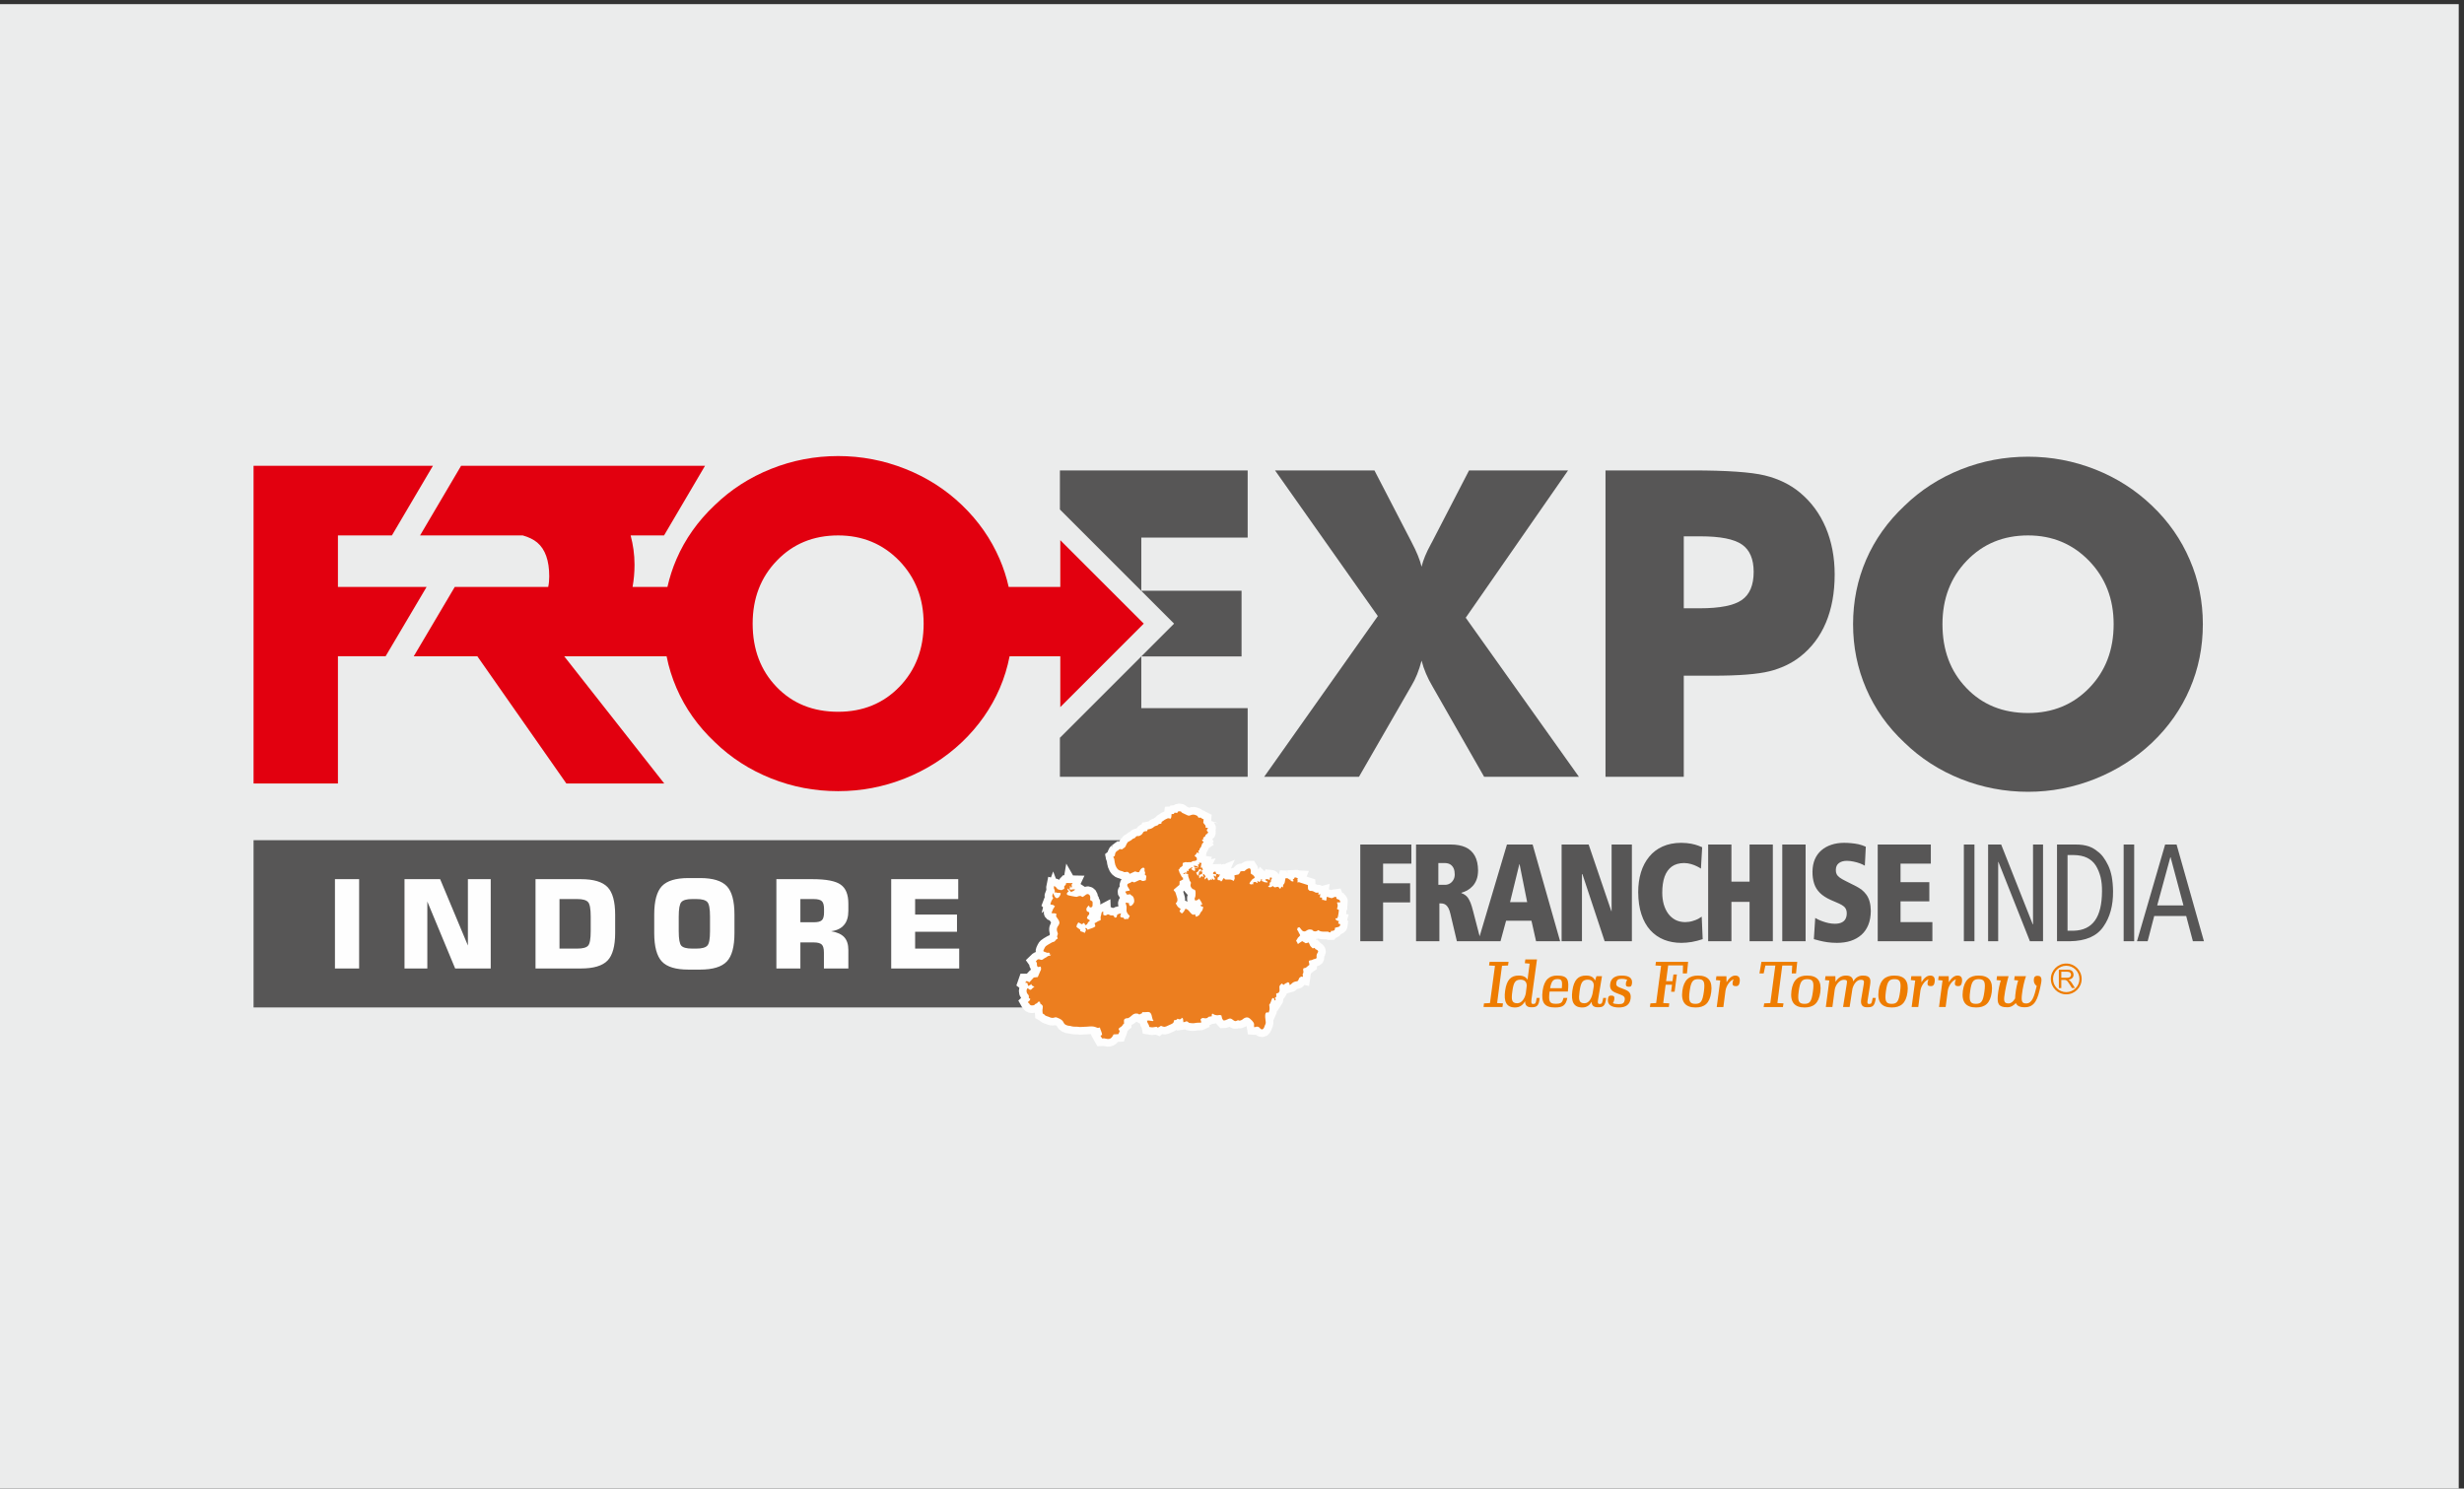 <?xml version="1.0" encoding="UTF-8"?>
<!DOCTYPE svg PUBLIC "-//W3C//DTD SVG 1.1//EN" "http://www.w3.org/Graphics/SVG/1.1/DTD/svg11.dtd">
<!-- Creator: CorelDRAW -->
<svg xmlns="http://www.w3.org/2000/svg" xml:space="preserve" width="379px" height="229px" version="1.1" style="shape-rendering:geometricPrecision; text-rendering:geometricPrecision; image-rendering:optimizeQuality; fill-rule:evenodd; clip-rule:evenodd"
viewBox="0 0 379 229"
 xmlns:xlink="http://www.w3.org/1999/xlink"
 xmlns:xodm="http://www.corel.com/coreldraw/odm/2003">
 <rect x="0" y="0" width="379" height="229" fill="#333333" stroke="none"/>
 <defs>
  <style type="text/css">
   <![CDATA[
    .str0 {stroke:#FEFEFE;stroke-width:2.36;stroke-miterlimit:22.926}
    .fil6 {fill:none}
    .fil0 {fill:#EBECEC}
    .fil7 {fill:#EC7E1F}
    .fil4 {fill:#EE7C00}
    .fil5 {fill:#FEFEFE;fill-rule:nonzero}
    .fil1 {fill:#575656;fill-rule:nonzero}
    .fil2 {fill:#E2000F;fill-rule:nonzero}
    .fil3 {fill:#EE7C00;fill-rule:nonzero}
   ]]>
  </style>
 </defs>
 <g id="Layer_x0020_1">
  <rect class="fil0" x="-0.81" y="0.64" width="379" height="229"/>
  <g id="_2316087310480">
   <path class="fil1" d="M217.08 83.32l0.06 0.12c0.75,1.42 1.26,2.66 1.52,3.74 0.23,-0.99 0.71,-2.16 1.45,-3.51 0.08,-0.15 0.14,-0.27 0.19,-0.35l5.66 -10.95 15.23 0 -15.74 22.66 17.41 24.47 -14.58 0 -7.98 -13.97c-0.37,-0.63 -0.69,-1.26 -0.97,-1.92 -0.28,-0.65 -0.5,-1.31 -0.67,-1.98 -0.2,0.75 -0.42,1.45 -0.68,2.09 -0.26,0.65 -0.56,1.25 -0.9,1.81l-8.05 13.97 -14.58 0 17.48 -24.72 -15.81 -22.41 15.29 0 5.67 10.95z"/>
   <path class="fil1" d="M258.99 93.58l2.45 0c3.09,0 5.24,-0.42 6.47,-1.27 1.22,-0.85 1.83,-2.29 1.83,-4.33 0,-1.97 -0.6,-3.38 -1.8,-4.21 -1.2,-0.84 -3.33,-1.26 -6.37,-1.26l-2.58 0 0 11.07zm0 25.92l-12.04 0 0 -47.13 13.42 0c5.26,0 8.95,0.26 11.08,0.77 2.12,0.52 3.92,1.4 5.41,2.64 1.73,1.44 3.06,3.24 3.97,5.39 0.91,2.16 1.37,4.56 1.37,7.2 0,2.81 -0.45,5.28 -1.35,7.42 -0.9,2.14 -2.23,3.89 -3.99,5.26 -1.33,1.03 -2.9,1.77 -4.7,2.22 -1.81,0.45 -4.69,0.68 -8.66,0.68l-2.19 0 -2.32 0 0 15.55z"/>
   <polygon class="fil2" points="51.98,90.29 51.98,82.37 60.28,82.37 66.59,71.66 39,71.66 39,120.53 51.98,120.53 51.98,100.96 59.31,100.96 65.62,90.29 "/>
   <polygon class="fil1" points="191.91,82.7 191.91,72.37 163.03,72.37 163.03,78.38 180.59,95.94 163.03,113.5 163.03,119.5 191.91,119.5 191.91,108.94 175.55,108.94 175.55,100.99 190.97,100.99 190.97,90.88 175.55,90.88 175.55,82.7 "/>
   <path class="fil1" d="M311.95 109.69c3.8,0 6.94,-1.3 9.43,-3.88 2.49,-2.58 3.73,-5.84 3.73,-9.78 0,-3.89 -1.26,-7.14 -3.78,-9.75 -2.52,-2.6 -5.65,-3.91 -9.38,-3.91 -3.81,0 -6.95,1.3 -9.44,3.9 -2.49,2.59 -3.73,5.84 -3.73,9.76 0,3.98 1.22,7.25 3.68,9.81 2.45,2.57 5.61,3.85 9.49,3.85zm26.88 -13.66c0,3.54 -0.67,6.85 -2,9.93 -1.33,3.09 -3.26,5.86 -5.81,8.29 -2.56,2.42 -5.5,4.28 -8.8,5.59 -3.3,1.31 -6.72,1.97 -10.27,1.97 -3.6,0 -7.05,-0.66 -10.34,-1.97 -3.29,-1.31 -6.18,-3.17 -8.67,-5.59 -2.6,-2.43 -4.56,-5.21 -5.9,-8.32 -1.34,-3.11 -2.01,-6.41 -2.01,-9.9 0,-3.51 0.67,-6.82 2.01,-9.92 1.34,-3.09 3.3,-5.86 5.9,-8.3 2.49,-2.42 5.38,-4.28 8.67,-5.59 3.29,-1.31 6.74,-1.96 10.34,-1.96 3.57,0 7.01,0.65 10.33,1.96 3.31,1.31 6.22,3.17 8.74,5.59 2.53,2.41 4.46,5.18 5.79,8.29 1.35,3.11 2.02,6.42 2.02,9.93z"/>
   <path class="fil2" d="M138.35 105.65c-2.49,2.57 -5.63,3.85 -9.43,3.85 -3.87,0 -7.02,-1.27 -9.47,-3.82 -2.45,-2.54 -3.68,-5.79 -3.68,-9.74 0,-3.89 1.24,-7.13 3.73,-9.7 2.48,-2.58 5.62,-3.87 9.42,-3.87 3.73,0 6.86,1.3 9.38,3.88 2.51,2.59 3.77,5.82 3.77,9.69 0,3.91 -1.24,7.14 -3.72,9.71zm24.74 -4.69l0 7.82 12.84 -12.84 -12.84 -12.84 0 7.19 -7.94 0c-0.33,-1.47 -0.79,-2.9 -1.39,-4.29 -1.34,-3.11 -3.27,-5.87 -5.79,-8.29 -2.51,-2.41 -5.42,-4.27 -8.73,-5.58 -3.31,-1.31 -6.75,-1.97 -10.32,-1.97 -3.59,0 -7.03,0.66 -10.31,1.97 -3.29,1.31 -6.18,3.17 -8.67,5.58 -2.59,2.44 -4.55,5.21 -5.89,8.31 -0.6,1.38 -1.05,2.8 -1.39,4.27l-5.36 0c0.19,-1.07 0.3,-2.2 0.3,-3.41 0,-1.59 -0.22,-3.09 -0.6,-4.51l5.14 0 6.3 -10.71 -15.42 0 -1.41 0 -20.69 0 -6.31 10.71 15.8 0c0.91,0.26 1.66,0.62 2.22,1.09 1.23,1.03 1.85,2.78 1.85,5.22 0,0.58 -0.05,1.11 -0.16,1.61l-14.37 0 -6.31 10.67 9.78 0 13.69 19.57 15.06 0 -15.39 -19.57 15.75 0c0.33,1.67 0.84,3.3 1.52,4.88 1.34,3.11 3.3,5.88 5.89,8.32 2.49,2.42 5.38,4.28 8.67,5.59 3.28,1.31 6.72,1.96 10.31,1.96 3.55,0 6.97,-0.65 10.27,-1.96 3.29,-1.31 6.22,-3.17 8.78,-5.59 2.55,-2.44 4.48,-5.2 5.81,-8.29 0.68,-1.58 1.18,-3.22 1.51,-4.91l7.8 0z"/>
   <path class="fil1" d="M302.07 129.92l1.63 0 0 14.88 -1.63 0 0 -14.88zm-13.25 14.88l8.41 0 0 -2.94 -4.9 0 0 -3.2 4.43 0 0 -2.95 -4.43 0 0 -2.85 4.66 0 0 -2.94 -8.17 0 0 14.88zm-9.82 -0.32c0.23,0.06 0.51,0.14 0.86,0.23 0.35,0.09 0.75,0.17 1.21,0.24 0.45,0.06 0.94,0.1 1.48,0.1 0.78,0 1.49,-0.1 2.13,-0.31 0.63,-0.21 1.18,-0.52 1.64,-0.93 0.46,-0.41 0.81,-0.92 1.06,-1.54 0.25,-0.61 0.37,-1.33 0.38,-2.14 -0.01,-0.55 -0.07,-1.03 -0.19,-1.44 -0.11,-0.41 -0.28,-0.76 -0.49,-1.05 -0.21,-0.29 -0.45,-0.54 -0.71,-0.75 -0.28,-0.21 -0.56,-0.38 -0.86,-0.54l-1.61 -0.81c-0.39,-0.19 -0.69,-0.37 -0.92,-0.53 -0.22,-0.17 -0.38,-0.34 -0.47,-0.52 -0.09,-0.18 -0.14,-0.4 -0.13,-0.65 0,-0.46 0.15,-0.81 0.46,-1.05 0.3,-0.24 0.72,-0.36 1.25,-0.36 0.35,0.01 0.69,0.04 1.03,0.12 0.34,0.07 0.66,0.16 0.96,0.27 0.29,0.11 0.55,0.23 0.76,0.36l0.15 -2.92c-0.36,-0.17 -0.74,-0.29 -1.12,-0.38 -0.39,-0.08 -0.78,-0.14 -1.16,-0.17 -0.37,-0.04 -0.73,-0.05 -1.07,-0.05 -0.71,0 -1.36,0.1 -1.95,0.3 -0.59,0.19 -1.1,0.48 -1.53,0.85 -0.44,0.38 -0.77,0.84 -1.01,1.39 -0.23,0.54 -0.35,1.17 -0.36,1.87 -0.01,0.7 0.08,1.33 0.26,1.87 0.17,0.54 0.47,1.01 0.89,1.43 0.41,0.41 0.99,0.78 1.71,1.1l0.79 0.34c0.34,0.14 0.63,0.28 0.87,0.42 0.24,0.14 0.43,0.3 0.55,0.5 0.13,0.2 0.2,0.46 0.2,0.78 0,0.32 -0.06,0.59 -0.18,0.83 -0.12,0.24 -0.31,0.43 -0.58,0.56 -0.27,0.14 -0.63,0.21 -1.08,0.21 -0.32,0 -0.63,-0.04 -0.94,-0.1 -0.31,-0.07 -0.61,-0.15 -0.88,-0.25 -0.27,-0.09 -0.5,-0.19 -0.71,-0.29 -0.21,-0.1 -0.37,-0.19 -0.48,-0.25l-0.21 3.26zm-4.86 0.32l3.59 0 0 -14.88 -3.59 0 0 14.88zm-5.03 0l3.58 0 0 -14.88 -3.58 0 0 5.71 -2.79 0 0 -5.71 -3.58 0 0 14.88 3.58 0 0 -6.06 2.79 0 0 6.06zm-7.36 -3.78c-0.12,0.09 -0.3,0.2 -0.53,0.33 -0.24,0.13 -0.53,0.24 -0.87,0.34 -0.35,0.11 -0.73,0.16 -1.16,0.17 -0.56,-0.01 -1.06,-0.12 -1.5,-0.35 -0.43,-0.23 -0.8,-0.55 -1.1,-0.96 -0.29,-0.4 -0.52,-0.88 -0.68,-1.43 -0.15,-0.55 -0.23,-1.14 -0.23,-1.78 0,-0.98 0.12,-1.8 0.36,-2.48 0.25,-0.68 0.62,-1.19 1.11,-1.55 0.5,-0.36 1.13,-0.53 1.89,-0.54 0.38,0.01 0.74,0.06 1.08,0.16 0.34,0.1 0.64,0.22 0.9,0.35 0.27,0.13 0.47,0.25 0.61,0.35l0.19 -3.29c-0.11,-0.05 -0.3,-0.13 -0.59,-0.24 -0.29,-0.11 -0.65,-0.21 -1.09,-0.3 -0.45,-0.09 -0.96,-0.13 -1.54,-0.14 -1.09,0 -2.05,0.2 -2.88,0.57 -0.82,0.37 -1.51,0.9 -2.06,1.58 -0.56,0.68 -0.98,1.48 -1.26,2.4 -0.28,0.92 -0.42,1.94 -0.42,3.04 0.01,1.3 0.17,2.45 0.5,3.42 0.32,0.98 0.78,1.79 1.37,2.44 0.59,0.65 1.29,1.13 2.1,1.46 0.81,0.32 1.7,0.48 2.67,0.48 0.51,0 1.04,-0.05 1.6,-0.14 0.55,-0.1 1.12,-0.24 1.68,-0.43l-0.15 -3.46zm-14.93 3.78l4.19 0 0 -14.88 -3.12 0 0 10.25 -0.04 0 -3.49 -10.25 -4.16 0 0 14.88 3.13 0 0 -10.32 0.07 0 3.42 10.32zm-10.55 0l3.7 0 -4.23 -14.88 -3.95 0 -4.2 14.12 -1.01 -3.89c-0.13,-0.51 -0.26,-0.94 -0.39,-1.27 -0.14,-0.32 -0.27,-0.59 -0.41,-0.78 -0.15,-0.19 -0.3,-0.34 -0.46,-0.44 -0.16,-0.11 -0.34,-0.2 -0.53,-0.26l0 -0.06c0.3,-0.08 0.59,-0.21 0.89,-0.36 0.3,-0.17 0.57,-0.38 0.82,-0.65 0.25,-0.26 0.46,-0.6 0.61,-0.99 0.16,-0.4 0.23,-0.87 0.24,-1.42 -0.01,-0.91 -0.17,-1.67 -0.5,-2.26 -0.33,-0.59 -0.8,-1.03 -1.43,-1.32 -0.63,-0.28 -1.39,-0.42 -2.29,-0.42l-5.32 0 0 14.88 3.59 0 0 -5.82 0.19 0c0.14,-0.01 0.28,0.01 0.43,0.05 0.14,0.03 0.28,0.1 0.41,0.21 0.13,0.11 0.25,0.27 0.37,0.48 0.11,0.21 0.21,0.5 0.29,0.85l1 4.23 3.27 0 0.43 0 3.01 0 0.86 -3.16 3.9 0 0.71 3.16zm-1.37 -6.02l-2.63 0 1.43 -5.84 0.03 0 1.17 5.84zm-13.66 -2.66l0 -3.35 1 0c0.35,0.01 0.63,0.08 0.86,0.23 0.22,0.15 0.39,0.35 0.5,0.61 0.11,0.26 0.16,0.57 0.16,0.91 0,0.32 -0.07,0.6 -0.21,0.84 -0.13,0.24 -0.32,0.43 -0.54,0.56 -0.22,0.13 -0.46,0.2 -0.72,0.2l-1.05 0zm-12.01 8.68l3.51 0 0 -5.97 4.16 0 0 -2.95 -4.16 0 0 -3.02 4.35 0 0 -2.94 -7.86 0 0 14.88zm125.56 -14.88l4.21 14.88 -1.7 0 -1.03 -3.88 -4.92 0 -1.01 3.88 -1.64 0 4.33 -14.88 1.76 0zm1.06 9.37l-1.98 -7.41 -0.04 0 -2.02 7.41 4.04 0zm-9.2 -9.37l1.62 0 0 14.88 -1.62 0 0 -14.88zm-10.25 0l2.8 0c0.43,0 0.82,0.02 1.17,0.07 0.35,0.06 0.66,0.13 0.93,0.22 0.27,0.1 0.51,0.21 0.73,0.34 0.22,0.13 0.42,0.27 0.6,0.43 0.31,0.21 0.6,0.5 0.87,0.86 0.27,0.36 0.53,0.79 0.77,1.29 0.24,0.5 0.42,1.07 0.55,1.74 0.12,0.66 0.19,1.41 0.2,2.25 0.02,2.2 -0.48,4.01 -1.49,5.44 -0.5,0.73 -1.19,1.29 -2.04,1.66 -0.86,0.37 -1.89,0.56 -3.09,0.58l-2 0 0 -14.88zm1.62 13.26l0.97 0c1.44,-0.04 2.52,-0.56 3.24,-1.56 0.72,-1 1.08,-2.5 1.09,-4.5 0.01,-0.8 -0.06,-1.53 -0.22,-2.19 -0.17,-0.66 -0.41,-1.25 -0.73,-1.77 -0.34,-0.53 -0.78,-0.92 -1.35,-1.2 -0.56,-0.27 -1.24,-0.41 -2.03,-0.42l-0.97 0 0 11.64zm-12.22 -13.26l2.01 0 4.86 12.28 0.04 0 0 -12.28 1.54 0 0 14.88 -2.02 0 -4.84 -12.2 -0.04 0 0 12.2 -1.55 0 0 -14.88z"/>
   <path class="fil3" d="M228.19 154.92l2.91 0 0.08 -0.56 -0.9 -0.05 0.75 -5.73 0.93 -0.05 0.08 -0.56 -2.92 0 -0.08 0.56 0.91 0.05 -0.77 5.73 -0.92 0.05 -0.07 0.56zm7.33 0.04c0.79,0 1.19,-0.12 1.3,-1.44l-0.46 0c-0.11,0.86 -0.21,0.93 -0.53,0.93 -0.31,0 -0.33,-0.19 -0.26,-0.74l0.84 -6.11 -1.79 0 -0.08 0.58 0.74 0.07 -0.32 2.48c-0.2,-0.37 -0.59,-0.65 -1.35,-0.65 -1.21,0 -1.86,0.65 -2.1,2.34 -0.23,1.67 0.19,2.57 1.53,2.57 0.75,0 1.23,-0.41 1.54,-0.97 0,0.5 0.18,0.94 0.94,0.94zm-2.14 -0.62c-0.9,0 -0.93,-0.6 -0.76,-1.81 0.17,-1.32 0.41,-1.82 1.26,-1.82 0.73,0 0.98,0.47 0.95,0.98l-0.13 1.06c-0.1,0.7 -0.57,1.59 -1.32,1.59zm5.82 0.65c1.24,0 1.65,-0.37 1.88,-1.47l-0.59 0c-0.19,0.73 -0.36,0.9 -1.21,0.9 -0.96,0 -1.12,-0.38 -0.93,-1.88l2.81 0c0.2,-1.77 0.06,-2.46 -1.67,-2.46 -1.11,0 -1.97,0.57 -2.21,2.32 -0.26,1.92 0.33,2.59 1.92,2.59zm0.36 -4.37c0.6,0 0.8,0.15 0.67,1.4l-1.8 0c0.2,-1.1 0.49,-1.4 1.13,-1.4zm6.19 4.34c0.78,0 1.16,-0.11 1.3,-1.44l-0.45 0c-0.15,0.78 -0.18,0.93 -0.55,0.93 -0.3,0 -0.33,-0.19 -0.23,-0.74l0.59 -3.53 -0.85 0 -0.22 0.67c-0.17,-0.43 -0.54,-0.77 -1.38,-0.77 -1.21,0 -1.87,0.65 -2.11,2.34 -0.23,1.67 0.2,2.57 1.53,2.57 0.73,0 1.14,-0.37 1.43,-0.88 0.01,0.46 0.21,0.85 0.94,0.85zm-2.03 -0.62c-0.9,0 -0.92,-0.6 -0.76,-1.81 0.18,-1.32 0.41,-1.82 1.27,-1.82 0.77,0 0.99,0.57 0.9,1.1l-0.14 0.87c-0.12,0.72 -0.5,1.66 -1.27,1.66zm5.29 0.65c1.03,0 1.68,-0.42 1.8,-1.35 0.14,-1.03 -0.42,-1.25 -1.29,-1.57 -0.61,-0.22 -0.98,-0.34 -0.91,-0.82 0.06,-0.52 0.3,-0.67 0.85,-0.67 0.35,0 0.69,0.07 0.83,0.18 -0.11,0.17 -0.17,0.25 -0.2,0.48 -0.06,0.41 0.07,0.56 0.45,0.56 0.32,0 0.43,-0.08 0.49,-0.56 0.08,-0.81 -0.51,-1.16 -1.6,-1.16 -0.91,0 -1.63,0.34 -1.76,1.27 -0.14,1.02 0.48,1.25 1.32,1.56 0.63,0.23 0.99,0.37 0.92,0.88 -0.09,0.57 -0.31,0.68 -0.96,0.68 -0.34,0 -0.71,-0.05 -0.86,-0.16 0.11,-0.17 0.18,-0.32 0.21,-0.55 0.06,-0.43 -0.05,-0.6 -0.45,-0.6 -0.35,0 -0.48,0.09 -0.53,0.59 -0.09,0.84 0.6,1.24 1.69,1.24zm8.03 -2.42l0.54 0 0.35 -2.66 -0.53 0 -0.15 1.03 -0.98 0 0.32 -2.42 2.28 0 -0.03 1.23 0.64 0 0.18 -1.78 -4.95 0 -0.08 0.56 0.87 0.05 -0.76 5.73 -0.88 0.05 -0.08 0.56 2.91 0 0.07 -0.56 -0.93 -0.05 0.37 -2.82 0.98 0 -0.14 1.08zm3.76 2.42c1.35,0 2.18,-0.61 2.41,-2.34 0.23,-1.73 -0.43,-2.57 -2.03,-2.57 -1.31,0 -2.17,0.61 -2.41,2.34 -0.23,1.73 0.47,2.57 2.03,2.57zm-0.02 -0.56c-0.91,0 -1.09,-0.44 -0.89,-1.93 0.2,-1.49 0.49,-1.87 1.32,-1.87 0.91,0 1.07,0.45 0.87,1.94 -0.21,1.49 -0.47,1.86 -1.3,1.86zm3.28 0.49l1.02 0 0.33 -2.53c0.11,-0.74 0.69,-1.57 1.26,-1.72 -0.09,0.12 -0.14,0.28 -0.17,0.48 -0.05,0.37 0.06,0.56 0.51,0.56 0.35,0 0.52,-0.18 0.58,-0.64 0.1,-0.72 -0.18,-0.99 -0.69,-0.99 -0.51,0 -0.99,0.44 -1.33,1.03l-0.02 -0.93 -1.54 0 -0.08 0.59 0.67 0.07 -0.54 4.08zm7.21 0l2.97 0 0.09 -0.56 -0.94 -0.05 0.75 -5.77 1.53 0 -0.07 1.21 0.66 0 0.18 -1.78 -5.51 0 -0.3 1.78 0.65 0 0.26 -1.21 1.53 0 -0.77 5.77 -0.94 0.05 -0.09 0.56zm6.3 0.07c1.35,0 2.19,-0.61 2.42,-2.34 0.23,-1.73 -0.43,-2.57 -2.03,-2.57 -1.31,0 -2.18,0.61 -2.41,2.34 -0.23,1.73 0.47,2.57 2.02,2.57zm-0.01 -0.56c-0.91,0 -1.09,-0.44 -0.89,-1.93 0.2,-1.49 0.48,-1.87 1.32,-1.87 0.91,0 1.07,0.45 0.86,1.94 -0.2,1.49 -0.46,1.86 -1.29,1.86zm4.29 0.49l0.36 -2.67c0.1,-0.68 0.69,-1.52 1.39,-1.52 0.54,0 0.53,0.18 0.46,0.63l-0.57 3.56 1.01 0 0.43 -2.8c0.17,-0.67 0.64,-1.39 1.28,-1.39 0.53,0 0.53,0.22 0.47,0.63l-0.39 2.3c-0.11,0.64 -0.03,1.3 0.85,1.3 0.83,0 1.22,-0.07 1.38,-1.44l-0.47 0c-0.15,0.85 -0.2,0.93 -0.53,0.93 -0.33,0 -0.33,-0.15 -0.22,-0.76l0.34 -2.12c0.14,-0.86 0.12,-1.49 -1.1,-1.49 -0.7,0 -1.16,0.37 -1.49,0.9 -0.03,-0.54 -0.32,-0.9 -1.12,-0.9 -0.74,0 -1.26,0.4 -1.6,0.97l-0.02 -0.87 -1.52 0 -0.08 0.59 0.67 0.07 -0.54 4.08 1.01 0zm9.13 0.07c1.35,0 2.19,-0.61 2.42,-2.34 0.23,-1.73 -0.43,-2.57 -2.03,-2.57 -1.31,0 -2.18,0.61 -2.41,2.34 -0.23,1.73 0.46,2.57 2.02,2.57zm-0.02 -0.56c-0.9,0 -1.08,-0.44 -0.88,-1.93 0.2,-1.49 0.48,-1.87 1.32,-1.87 0.9,0 1.06,0.45 0.86,1.94 -0.2,1.49 -0.46,1.86 -1.3,1.86zm3.08 0.49l1.02 0 0.33 -2.53c0.11,-0.74 0.7,-1.57 1.26,-1.72 -0.08,0.12 -0.13,0.28 -0.16,0.48 -0.05,0.37 0.06,0.56 0.5,0.56 0.35,0 0.53,-0.18 0.59,-0.64 0.1,-0.72 -0.19,-0.99 -0.7,-0.99 -0.51,0 -0.98,0.44 -1.33,1.03l-0.02 -0.93 -1.54 0 -0.08 0.59 0.68 0.07 -0.55 4.08zm4.21 0l1.02 0 0.33 -2.53c0.11,-0.74 0.69,-1.57 1.26,-1.72 -0.08,0.12 -0.13,0.28 -0.16,0.48 -0.05,0.37 0.06,0.56 0.5,0.56 0.35,0 0.52,-0.18 0.58,-0.64 0.1,-0.72 -0.18,-0.99 -0.69,-0.99 -0.51,0 -0.99,0.44 -1.33,1.03l-0.02 -0.93 -1.54 0 -0.08 0.59 0.67 0.07 -0.54 4.08zm5.7 0.07c1.35,0 2.18,-0.61 2.41,-2.34 0.23,-1.73 -0.43,-2.57 -2.03,-2.57 -1.31,0 -2.17,0.61 -2.41,2.34 -0.23,1.73 0.47,2.57 2.03,2.57zm-0.02 -0.56c-0.91,0 -1.09,-0.44 -0.89,-1.93 0.2,-1.49 0.48,-1.87 1.32,-1.87 0.9,0 1.07,0.45 0.87,1.94 -0.21,1.49 -0.47,1.86 -1.3,1.86zm4.81 0.53c0.56,0 0.98,-0.26 1.33,-0.65 0.17,0.4 0.55,0.65 1.36,0.65 1.59,0 2.02,-1.3 2.43,-3.24 0.17,-0.81 0.36,-1.6 -0.45,-1.6 -0.41,0 -0.58,0.21 -0.58,0.67 0,0.44 0.17,0.66 0.45,0.9 -0.39,1.61 -0.7,2.68 -1.62,2.68 -0.64,0 -0.77,-0.3 -0.66,-1.33 0.12,-1.08 0.37,-2.15 0.63,-2.86l-1.74 0 -0.08 0.59 0.62 0.07c-0.13,0.4 -0.34,1.18 -0.44,2.21 -0.02,0.2 -0.04,0.38 -0.04,0.56 -0.28,0.46 -0.61,0.76 -0.99,0.76 -0.61,0 -0.76,-0.26 -0.67,-1.04 0.13,-1.11 0.45,-2.43 0.66,-3.15l-1.78 0 -0.07 0.59 0.65 0.07c-0.13,0.42 -0.39,1.41 -0.46,2.36 -0.08,1.16 0.06,1.76 1.45,1.76z"/>
   <path class="fil3" d="M316.68 152l0 -2.82 1.26 0c0.25,0 0.44,0.02 0.57,0.07 0.13,0.05 0.24,0.14 0.32,0.27 0.07,0.13 0.11,0.27 0.11,0.43 0,0.2 -0.06,0.37 -0.19,0.5 -0.13,0.14 -0.33,0.23 -0.6,0.27 0.1,0.04 0.17,0.09 0.22,0.14 0.11,0.1 0.21,0.22 0.31,0.37l0.49 0.77 -0.47 0 -0.37 -0.58c-0.11,-0.17 -0.2,-0.31 -0.27,-0.4 -0.07,-0.09 -0.13,-0.15 -0.19,-0.18 -0.06,-0.04 -0.11,-0.06 -0.17,-0.08 -0.04,-0.01 -0.11,-0.01 -0.21,-0.01l-0.43 0 0 1.25 -0.38 0zm0.38 -1.58l0.8 0c0.17,0 0.31,-0.01 0.4,-0.05 0.1,-0.03 0.17,-0.09 0.22,-0.17 0.05,-0.08 0.08,-0.16 0.08,-0.25 0,-0.14 -0.05,-0.25 -0.15,-0.33 -0.09,-0.09 -0.25,-0.13 -0.46,-0.13l-0.89 0 0 0.93z"/>
   <path class="fil4" d="M317.82 148.23c1.31,0 2.37,1.06 2.37,2.37 0,1.31 -1.06,2.37 -2.37,2.37 -1.31,0 -2.37,-1.06 -2.37,-2.37 0,-1.31 1.06,-2.37 2.37,-2.37zm0 0.34c1.12,0 2.03,0.91 2.03,2.03 0,1.12 -0.91,2.03 -2.03,2.03 -1.12,0 -2.03,-0.91 -2.03,-2.03 0,-1.12 0.91,-2.03 2.03,-2.03z"/>
   <polygon class="fil1" points="39,154.99 195.51,154.99 195.51,145.76 185.84,133.09 178.01,129.25 39,129.25 "/>
   <path class="fil5" d="M51.52 148.99l0 -13.74 3.72 0 0 13.74 -3.72 0zm10.7 0l0 -13.74 5.48 0 4.27 10.21 0 -10.21 3.51 0 0 13.74 -5.47 0 -4.28 -10.3 0 10.3 -3.51 0zm20.15 0l0 -13.74 6.99 0c1.95,0 3.3,0.41 4.09,1.22 0.78,0.81 1.17,2.23 1.17,4.26l0 2.78c0,2.03 -0.39,3.45 -1.17,4.26 -0.79,0.81 -2.14,1.22 -4.09,1.22l-6.99 0zm3.69 -3.06l2.74 0c0.84,0 1.4,-0.15 1.66,-0.45 0.27,-0.3 0.4,-1.04 0.4,-2.22l0 -2.26c0,-1.17 -0.13,-1.92 -0.4,-2.22 -0.27,-0.31 -0.82,-0.47 -1.66,-0.47l-2.74 0 0 7.62zm18.34 -4.93l0 2.26c0,1.18 0.13,1.92 0.39,2.22 0.27,0.3 0.82,0.45 1.66,0.45l0.69 0c0.84,0 1.4,-0.16 1.67,-0.47 0.27,-0.3 0.4,-1.04 0.4,-2.2l0 -2.26c0,-1.17 -0.13,-1.91 -0.4,-2.22 -0.27,-0.31 -0.83,-0.47 -1.67,-0.47l-0.69 0c-0.83,0 -1.38,0.16 -1.65,0.47 -0.27,0.3 -0.4,1.05 -0.4,2.22zm-3.77 -0.31c0,-2.08 0.4,-3.54 1.18,-4.37 0.78,-0.82 2.14,-1.24 4.08,-1.24l1.81 0c1.95,0 3.31,0.42 4.1,1.25 0.78,0.83 1.17,2.29 1.17,4.36l0 2.86c0,2.08 -0.39,3.53 -1.17,4.36 -0.79,0.83 -2.15,1.25 -4.1,1.25l-1.81 0c-1.94,0 -3.3,-0.41 -4.08,-1.24 -0.78,-0.83 -1.18,-2.29 -1.18,-4.37l0 -2.86zm22.48 1.19l2.06 0c0.61,0 1.03,-0.1 1.25,-0.32 0.22,-0.21 0.33,-0.61 0.33,-1.19l0 -0.52c0,-0.59 -0.11,-0.99 -0.33,-1.21 -0.23,-0.22 -0.65,-0.33 -1.25,-0.33l-2.06 0 0 3.57zm-3.69 7.11l0 -13.74 5.54 0c2.12,0 3.57,0.28 4.35,0.84 0.79,0.55 1.18,1.53 1.18,2.93l0 1.1c0,0.93 -0.22,1.66 -0.67,2.18 -0.45,0.53 -1.11,0.85 -1.99,0.96 0.93,0.15 1.61,0.46 2.03,0.92 0.42,0.46 0.63,1.12 0.63,1.98l0 2.83 -3.76 0 0 -2.47c0,-0.59 -0.11,-0.99 -0.33,-1.21 -0.23,-0.22 -0.65,-0.33 -1.25,-0.33l-2.04 0 0 4.01 -3.69 0zm17.66 0l0 -13.74 10.31 0 0 3.06 -6.63 0 0 2.38 6.44 0 0 2.65 -6.44 0 0 2.59 6.78 0 0 3.06 -10.46 0z"/>
   <path class="fil6 str0" d="M194.98 135.77c-0.14,-0.03 -0.16,-0.02 -0.3,-0.03 -0.43,-0.04 -0.23,-0.13 -0.62,-0.2 0.07,-0.33 0.16,-0.1 -0.06,-0.32 -0.16,0.25 0.16,0.11 -0.31,0.48 -0.28,-0.15 -0.08,-0.18 -0.35,-0.18 0.13,0.11 0.14,0.16 0.04,0.32 -0.3,-0.06 -0.04,-0.22 -0.43,-0.15 -0.28,0.05 -0.21,0.16 -0.14,0.36 -0.14,-0.05 -0.04,-0.04 -0.17,-0.03 -0.21,0.01 -0.18,0.14 -0.46,-0.09 0.06,-0.21 0.24,-0.4 0.35,-0.54 0.15,-0.2 0.23,-0.2 0.46,-0.33 -0.06,-0.29 -0.09,-0.29 -0.25,-0.43l-0.37 -0.26c0.03,-0.45 0.06,-0.5 -0.13,-0.79 -0.24,-0.01 -0.47,0.12 -0.64,0.27 -0.32,0.29 -0.18,0.13 -0.56,0.17 -0.37,0.05 -0.2,0.01 -0.3,0.2 -0.24,0.46 -0.3,0.26 -0.87,0.44 0,0.11 0.05,0.35 0.05,0.48l-0.15 0.38c-0.42,-0.2 -0.37,-0.23 -0.88,-0.21 -0.7,0.04 -0.38,-0.14 -0.68,-0.22 -0.26,0.37 -0.14,0.34 -0.37,0.51 -0.28,-0.12 0.12,0.05 -0.17,-0.16l-0.37 -0.06 -0.03 -0.34c0.05,-0.04 0.09,-0.07 0.17,-0.13 0.15,-0.13 0.06,-0.08 0.21,-0.42 -0.46,0.19 0.05,-0.04 -0.58,-0.05l-0.1 -0.35c-0.28,0 -0.36,0.07 -0.39,0.35 0.1,0.03 0.33,0.07 0.47,0.03l-0.01 0.41c-0.11,-0.06 -0.21,-0.14 -0.33,-0.22 -0.01,0.47 0.08,0.21 0.18,0.58 -0.1,0.08 -0.07,0.05 -0.17,0.12 -0.21,-0.06 0.03,0.03 -0.17,-0.14 -0.07,-0.05 0.01,-0.05 -0.12,-0.07 -0.07,0.1 0.04,0.11 -0.02,0.24 -0.11,-0.03 -0.05,0 -0.14,-0.06l-0.11 -0.09c-0.06,0.09 0.07,0.19 -0.31,0.19 -0.09,-0.17 -0.02,-0.21 -0.21,-0.43 -0.26,0.13 -0.02,0.19 -0.34,0.28 -0.02,-0.24 -0.01,-0.34 0.16,-0.48 -0.05,-0.05 -0.12,-0.11 -0.18,-0.18 -0.18,-0.21 0.06,-0.09 -0.18,-0.16 -0.21,0.32 0.02,0.06 0.04,0.46 -0.31,-0.09 0.05,-0.11 -0.37,-0.11 -0.15,0.18 -0.13,0.21 -0.31,0.3 -0.02,-0.22 0,-0.29 -0.03,-0.5l0.21 -0.08c0.02,0 0.04,-0.01 0.05,-0.02 0.19,-0.08 0.02,0.09 0.2,-0.09 0.09,-0.1 0.03,-0.2 -0.02,-0.39 -0.37,0.12 -0.35,-0.19 -0.45,0.22 -0.02,0.06 0.02,0.1 -0.05,0.26 -0.11,0.27 -0.04,0.1 -0.16,0.19l-0.23 -0.45c0.23,-0.1 0.39,-0.24 0.43,-0.48l0.44 -0.09c-0.06,0.12 0.02,0.03 -0.09,0.11l-0.12 0.07c-0.01,0 -0.03,0.01 -0.05,0.01 0.2,0.14 0.22,0.04 0.42,-0.02l-0.07 -0.37c-0.22,-0.01 -0.08,0.06 -0.28,-0.04 0.22,-0.53 -0.01,0.13 0.1,-0.47l0.07 -0.2 -0.39 -0.06 0.03 0.23 -0.25 0.13c0.11,0.12 0.15,0.12 0.08,0.34 -0.13,0.12 -0.37,0.15 -0.54,0.19 0.03,0.2 0.12,0.14 0.04,0.36 -0.14,0.05 -0.19,0 -0.25,-0.04 -0.6,-0.33 -0.19,-0.27 -0.08,-0.42 -0.23,-0.13 -0.27,-0.01 -0.4,0.08 -0.28,0.2 -0.28,0.06 -0.24,0.39 -0.22,0.04 -0.09,0.04 -0.28,-0.04l0.01 0.33c-0.32,-0.01 -0.13,-0.07 -0.36,0.02 -0.01,0 -0.03,0.01 -0.04,0.01l-0.16 0.08c0.13,0.18 0.01,0.05 0.17,0.1 0.1,-0.23 0.34,-0.03 0.58,0.01 -0.01,0.46 0.06,0.38 0.15,0.72 0.16,0.61 0.21,0.31 0.27,0.54 0.06,0.25 -0.17,0.36 0.02,0.72 0.01,0.01 0.02,0.02 0.03,0.04 0,0.01 0.01,0.03 0.02,0.04 0.39,0.6 0.75,-0.11 0.64,1.26 -0.03,0.39 -0.24,0.29 -0.06,0.72 0.25,0.05 0.5,-0.15 0.64,-0.26 0.09,0.13 0.15,0.25 0.26,0.41 0.21,0.31 0.09,0.28 0.21,0.5 -0.06,0.03 -0.1,0.02 -0.17,0.04l-0.08 0.01c-0.01,-0.01 -0.03,0.01 -0.05,0.01 0.16,0.33 0.23,0.15 0.45,0.31 -0.04,0.15 -0.08,0.39 -0.15,0.52 -0.09,0.16 -0.14,0.11 -0.27,0.35l-0.13 0.24c-0.11,0.19 -0.11,0.18 -0.34,0.29 -0.22,0.1 0.03,0.02 -0.21,0.1 -0.12,-0.2 -0.13,-0.17 -0.16,-0.41 -0.25,0.19 -0.44,0.08 -0.62,-0.12 -0.04,-0.04 -0.07,-0.07 -0.09,-0.1 -0.01,-0.01 -0.02,-0.02 -0.03,-0.03 -0.18,-0.21 -0.32,-0.46 -0.73,-0.59l-0.25 0.43c-0.01,0.01 -0.02,0.02 -0.03,0.03l-0.11 0.14c-0.08,0.1 -0.07,0.07 -0.16,0.12 -0.19,-0.07 -0.29,-0.21 -0.38,-0.36l0.19 -0.31c-0.05,-0.05 -0.38,-0.26 -0.45,-0.34l-0.32 -0.52c0.1,-0.19 0,0 0.1,-0.11 0.36,-0.43 0.05,-0.88 -0.11,-1.48 -0.08,-0.29 -0.18,-0.21 -0.31,-0.46 0.11,-0.2 0.02,-0.05 0.16,-0.19 0.92,-0.86 0.71,-0.32 0.76,-1.18 0.12,-0.05 0.17,-0.07 0.28,-0.13 0.58,-0.36 -0.09,0.16 0.28,-0.2 -0.04,-0.06 -0.07,0.08 -0.03,-0.2 -0.14,-0.06 -0.13,-0.02 -0.24,-0.21 -0.01,-0.01 -0.01,-0.03 -0.02,-0.04l-0.31 -0.59c-0.08,-0.44 0,-0.06 -0.15,-0.37 0.39,-0.23 -0.04,-0.19 0.46,-0.47 0.33,-0.19 0.12,-0.28 0.23,-0.6 0.75,-0.28 0.37,-0.01 0.98,-0.12l0.21 0.01c0.27,0 0.05,-0.18 0.7,-0.2 0.09,-0.05 0.12,-0.04 0.25,-0.12 0.05,-0.48 -0.04,-0.39 -0.32,-0.62 0.04,-0.23 -0.04,-0.01 0.1,-0.19 0,0 0.13,-0.15 0.15,-0.16l0.1 -0.2c0,-0.01 -0.01,-0.02 -0.01,-0.02 0.4,0.06 0,0.05 0.27,0.16 0.06,-0.35 -0.01,-0.11 -0.07,-0.4 0.38,-0.21 0.08,-0.01 0.23,-0.32 0.13,-0.25 0.09,-0.04 0.23,-0.34 0.17,-0.37 0.02,-0.4 0.39,-0.65 -0.06,-0.11 -0.18,-0.22 -0.27,-0.28 0.16,-0.34 -0.04,-0.03 0.27,-0.22 -0.03,-0.06 -0.06,-0.1 -0.11,-0.19l0.29 -0.2c0.18,-0.18 -0.08,-0.13 0.36,-0.46 0.45,-0.34 -0.35,-0.24 0.05,-0.75 0.26,-0.33 -0.06,0.24 0.07,-0.08l-0.1 -0.03c-0.02,-0.01 -0.04,-0.01 -0.06,-0.02l-0.22 -0.03c0.07,-0.36 -0.07,-0.38 -0.26,-0.62 -0.12,-0.16 -0.1,-0.12 -0.07,-0.29l0.03 -0.38c-0.02,-0.01 -0.04,-0.01 -0.05,-0.01 -0.01,0 -0.04,-0.01 -0.05,-0.01l-0.19 -0.1c-0.15,-0.19 -0.23,-0.11 -0.5,-0.11 -0.07,-0.12 -0.12,-0.27 -0.28,-0.34 -0.79,-0.38 -0.94,0.16 -1.37,-0.01l-0.85 -0.4c-0.22,-0.12 -0.05,-0.23 -0.42,-0.24 -0.29,-0.01 -0.27,0.12 -0.37,0.28 -0.25,-0.09 -0.14,-0.07 -0.43,-0.04 -0.05,0.06 -0.02,0.04 -0.04,0.13 -0.01,0.01 -0.01,0.03 -0.01,0.04l-0.37 0.02c-0.04,0.26 0.02,0.46 -0.15,0.72 -0.34,-0.09 -0.34,-0.13 -0.65,0.03 -0.21,0.12 -0.25,0.09 -0.4,0.23 -0.29,0.28 -0.29,-0.01 -0.38,0.5 -0.11,0.01 -0.24,0.01 -0.33,0.05 -0.28,0.12 -0.03,0.17 -0.46,0.27 -0.51,0.13 -0.3,0.4 -1.32,0.57 -0.06,0.13 0,0.13 -0.07,0.25 -0.91,0.01 -0.38,0.34 -1.13,0.71 -0.26,0.12 -0.11,0.03 -0.34,0.05 -0.4,0.04 -0.18,0.22 -0.52,0.34 -0.52,0.18 -0.02,0.1 -0.85,0.52 -0.22,0.11 -0.05,-0.01 -0.22,0.21 -0.15,0.19 -0.17,0.41 -0.32,0.61 -0.15,0.19 -0.08,0.06 -0.25,0.19 -0.36,0.29 -0.11,0.16 -0.6,0.13 -0.18,0.12 -0.06,0.08 -0.17,0.16 -0.14,0.1 -0.07,0.03 -0.2,0.12 -0.35,0.24 -0.3,0.44 -0.36,0.68 -0.05,0.24 -0.01,0.02 -0.24,0.24 0.05,0.28 0.12,0.06 0.17,0.5 0.06,0.52 0.15,1.03 0.55,1.43 0.19,0.2 0.49,0.22 0.71,0.3 0.3,0.1 0,0.04 0.19,0.1 0.38,0.11 0.54,-0.26 0.91,0.28l0.68 -0.31c0.23,-0.1 0.18,-0.05 0.37,0.02 0.46,0.15 0.42,-0.06 0.52,-0.24 0.08,-0.15 0.4,-0.57 0.67,-0.35 0.08,0.07 0.01,0.34 0.03,0.43 0,0.02 0.01,0.04 0.01,0.05 0.08,0.31 0.08,-0.14 0.08,0.27 0.01,0.13 -0.02,0.06 -0.05,0.26 0.31,0.15 0.26,0.28 0.19,0.57 -0.01,0.07 -0.02,0.25 -0.02,0.28 -0.9,0.39 -0.51,-0.31 -1.28,0.11 -0.8,0.44 -0.53,0.08 -0.89,0.13 -0.21,0.11 -0.09,0.11 -0.33,0.2 -0.08,0.03 -0.12,0.03 -0.18,0.06 -0.5,0.25 0.14,0.74 0.21,1.09 -0.12,0.03 -0.72,0.1 -0.7,0.2l0.25 0.42c0.24,0 0.31,0 0.5,-0.07l0.05 0.07c0.13,0.16 0.29,0.14 0.43,0.37 0.1,0.17 0.19,0.56 0.13,0.79 -0.07,0.26 -0.73,1.14 -0.82,0.1 -0.03,0.01 -0.11,0.05 -0.13,0.05 -0.03,0 -0.39,-0.22 -0.34,0.08 0,0.01 0.03,0.1 0.04,0.11 0.29,0.76 -0.28,0.99 0.58,1.79 -0.08,0.22 -0.15,0.15 -0.2,0.44 -0.32,0 -0.35,0.05 -0.61,0.06 -0.35,-0.52 -0.19,-0.11 -0.52,-0.3 -0.26,-0.14 -0.05,-0.28 -0.02,-0.61 -0.83,0.19 -0.5,0.27 -0.71,0.63l-0.25 0.04c-0.18,-0.28 -0.13,-0.37 -0.46,-0.34 -0.39,0.03 -0.43,-0.3 -0.77,-0.09l-0.1 0.07c-0.02,0 -0.03,0.01 -0.04,0.01 -0.11,0.03 -0.28,-0.01 -0.39,-0.08l-0.02 -0.54c-0.12,0.06 -0.2,0.11 -0.25,0.24l-0.07 0.36c-0.15,0.46 -0.04,0.27 -0.06,0.73 -0.07,0.05 0.03,0 -0.13,0.08 -0.1,0.04 -0.03,0.01 -0.13,0.05 -0.29,0.11 -0.38,0.25 -0.68,0.36 0.04,0.31 0.11,0.14 0.1,0.52 -0.44,0.3 -0.75,0.29 -1.17,0.5 -0.12,-0.21 -0.08,-0.25 -0.37,-0.27 0.06,0.35 0.22,0.13 0.05,0.5l-0.12 0.26c-0.01,-0.01 -0.03,-0.02 -0.03,-0.03l-0.29 -0.13c-0.78,-0.21 -0.06,-0.1 -0.5,-0.44 -0.09,-0.07 -0.14,-0.09 -0.23,-0.15l-0.23 -0.19c0.06,-0.48 0.14,-0.32 0.28,-0.69 0.11,0.04 0.17,0.07 0.27,0.13 0.41,0.28 0.28,0.11 0.61,-0.06 0.18,0.19 0.04,0.2 0.25,0.36 0.26,-0.12 0.27,-0.2 0.35,-0.38 0.11,-0.21 0.25,-0.17 0.31,-0.35 0,-0.01 -0.02,-0.02 -0.03,-0.03l-0.43 -0.29c0.17,-0.76 0.4,-0.27 0.35,-0.93 -0.21,-0.13 -0.43,-0.05 -0.43,-0.52 0,-0.16 0.26,-0.45 0.38,-0.52 0.16,0.2 -0.02,0.1 0.18,0.29 0.24,-0.01 0.36,-0.03 0.39,-0.31l0.01 -0.41c0,-0.23 -0.03,-0.15 -0.07,-0.22l-0.24 -0.17c-0.01,0 -0.06,0 -0.08,-0.01 0.03,-0.17 0.07,-0.57 -0.06,-0.75 -0.38,-0.49 -0.74,0.1 -1.07,0.26 -0.29,-0.06 -0.19,-0.23 -0.61,-0.13 -0.27,0.06 -0.17,0.16 -0.6,0.08 -0.21,-0.04 -1.01,-0.17 -1.16,-0.27 -0.23,-0.24 0.1,-0.44 0.24,-0.6 -0.19,-0.09 -0.22,-0.13 -0.21,-0.38 0.19,0.05 0.16,0.13 0.26,0.23 0.14,0.15 0.12,-0.01 0.26,0.32 0.18,-0.09 0.51,-0.2 0.64,-0.38 -0.12,-0.08 0.05,-0.01 -0.12,-0.04 -0.43,-0.07 -0.23,0.16 -0.75,-0.02 0.03,-0.16 0.05,-0.13 0.05,-0.14 0.04,-0.11 0.02,0 0.04,-0.12 0.02,-0.17 -0.04,0 0.01,-0.28l0.2 0.35c0.14,-0.35 0.08,-0.12 0.05,-0.41 -0.02,-0.35 0.01,-0.03 0.15,-0.34l-1 -0.02c-0.01,0.01 -0.01,0.04 -0.01,0.04 -0.03,0.22 -0.06,0.3 -0.28,0.42l0 0.44 -0.24 0.11c-0.13,0.06 -0.07,0.07 -0.18,0.09 -0.04,0.01 -0.4,-0.07 -0.45,-0.09 -0.32,-0.11 -0.2,-0.15 -0.34,-0.3l-0.17 -0.13c-0.19,-0.13 0.11,-0.04 -0.19,-0.11 -0.14,0.64 0.23,0.39 0.07,1.04 0.21,-0.17 0.12,-0.06 0.37,-0.01 0.23,0.05 0.35,-0.02 0.58,0.06 0.02,0.21 -0.2,0.6 -0.4,0.72 -0.42,0.25 -0.63,-0.4 -0.76,-0.74 -0.05,0.13 -0.11,0.28 -0.14,0.41 -0.02,0.13 0.1,0.34 0.12,0.29 0.01,-0.01 0.03,0.02 0.04,0.03l-0.21 0.37c-0.07,0.12 -0.01,-0.01 -0.07,0.11l-0.18 0.48c0.23,0.24 0.18,0.06 0.42,0.14l0.29 0.21c-0.32,0.47 -0.27,0.35 -0.46,0.87 -0.06,0.13 -0.11,0.11 -0.03,0.18 0.19,0.09 0.42,-0.03 0.69,0.1 0.13,0.42 -0.2,0.08 0.05,0.51 0.04,0.09 0.2,0.28 0.28,0.41 0.56,0.92 -0.54,0.87 -0.15,1.91 0.13,0.35 0.06,0.26 -0.02,0.56 -0.08,0.29 0.02,0.08 0.07,0.44 -0.24,0.13 -0.17,0.05 -0.32,0.25 -0.27,0.37 -0.34,0.17 -0.62,0.36l-0.6 0.35c-0.22,0.13 -0.36,0.23 -0.47,0.46 -0.3,0.64 -0.3,0.48 0.28,0.72 0.12,0.05 0.02,0.02 0.12,0.04 0.19,0.03 0.16,-0.14 0.35,0.06 0.13,0.13 0.03,0.1 -0.03,0.22 0.02,0 0.16,0 0.17,0 0.15,0.01 0,-0.04 0.09,0.03 -0.23,0.26 -0.33,0.05 -0.61,0.29 -0.17,0.15 -0.26,0.13 -0.43,0.26 -0.46,0.33 -0.33,0.25 -0.77,0.14 -0.27,-0.06 -0.34,0.13 -0.52,0.3 0.13,0.19 0.17,0.24 0.16,0.47 0,0.33 0,0.12 0.14,0.42l0.44 -0.07c0.08,0.3 0.1,0.46 -0.07,0.72l-0.38 0.89 -0.61 0.07 -0.69 0.74c-0.22,-0.11 -0.19,-0.18 -0.51,-0.17l-0.08 0.23c0.15,0.11 -0.04,0 0.27,0.01l0.14 0.49 0.19 -0.09c0.01,-0.01 0.03,-0.01 0.04,-0.01l0.29 -0.19c0.02,0.35 0.06,0.12 0.45,0.45 -0.46,0.16 -0.44,0.63 -0.85,0.34 -0.24,-0.17 0.1,-0.12 -0.25,-0.12 -0.15,0.19 -0.16,0.59 0.01,0.81 0.23,0.3 0.23,0.16 0.23,0.68l0.23 0.12c-0.07,0.27 -0.2,0.32 -0.39,0.5 0.11,0.21 0.04,0 0.19,0.18 0.15,0.17 -0.03,0.04 0.15,0.22 0.16,0.16 0.38,0.1 0.64,0.07 0.14,-0.15 0.03,-0.09 0.17,-0.18 0.14,-0.09 0.1,-0.02 0.25,-0.12 0.28,-0.19 0,-0.24 0.45,-0.24 0.14,0.34 -0.11,0.16 0.23,0.41 0.34,0.25 0.21,0.47 0.17,0.87 -0.02,0.22 0.03,0.29 0.04,0.54l0.23 0.13c0.01,0.02 0.05,0.06 0.06,0.07 0.01,0.01 0.02,0.03 0.03,0.04 0.16,0.16 0.4,0.17 0.64,0.28 0.7,0.35 0.85,-0.03 1.17,0.08 1.51,0.53 0.72,0.96 1.69,1.25 0.12,0.03 0.22,0.04 0.3,0.05 0.01,0 0.12,0 0.12,0.01l0.16 0.04c0.01,0.01 0.03,0.01 0.04,0.02 0.39,0.1 0.78,0.02 1.16,0.09 0.19,0.04 0.35,-0.01 0.62,-0.01 0.8,0.01 1.38,-0.21 2.04,0.09 0.32,0.13 0.19,0.06 0.53,0.01 0.11,0.44 0.3,0.68 0.35,1.15 -0.11,0.05 -0.02,0 -0.12,0.04 -0.04,0.02 -0.08,0.07 -0.09,0.05 0,-0.01 -0.03,0.02 -0.04,0.03 0.06,0.1 0.2,0.33 0.24,0.41 0.34,-0.01 0.31,-0.04 0.63,0.05 0.74,0.19 0.95,-0.31 1.14,-0.67 0.21,0.01 0.48,-0.03 0.74,-0.04 0.22,-0.6 0.29,-0.23 0.02,-0.81 0.2,-0.23 0.28,-0.23 0.47,-0.38 0.25,-0.21 0.05,-0.19 0.38,-0.43 0.02,-0.32 -0.13,-0.64 0.23,-0.78 0.21,-0.09 0.29,0 0.46,-0.09 0.51,-0.25 0.69,-0.82 1.45,-0.65l0.23 0.13c0.21,-0.19 0.13,-0.05 0.31,-0.16 0.19,-0.12 0.02,0.04 0.13,-0.21 0.29,0 0.5,0.01 0.79,-0.02 0.76,-0.08 0.62,0.86 0.86,1.25 0.24,0.36 -0.04,-0.21 0.08,0.1 -0.23,0.13 -0.51,-0.11 -1.01,-0.02 0.05,0.46 0.28,0.45 0.37,0.97 0.18,0.03 0.45,0.08 0.61,0.04l0.48 -0.07c0.24,0.05 -0.07,0.03 0.24,0.13 0.2,-0.17 0.22,-0.08 0.44,-0.28 0.55,0.23 0.58,0.21 1.15,-0.06 0.7,-0.32 0.81,-0.29 0.88,-0.81 0.24,-0.01 0.39,-0.01 0.52,-0.22 0.19,0.06 0.23,0.11 0.39,0.08 0.5,-0.12 -0.01,-0.09 0.27,-0.23 0.27,0.16 0.16,0.04 0.25,0.69 0.42,-0.04 0.4,-0.27 0.71,-0.04 0.2,0.14 -0.04,0.11 0.33,0.16 0.59,0.08 0.54,0.02 1.05,-0.04 0.28,-0.03 0.53,0.02 0.67,-0.05 -0.03,-0.25 -0.1,-0.2 -0.11,-0.5 0.41,-0.36 0.45,-0.06 0.91,-0.15 0.16,-0.03 0.21,-0.14 0.33,-0.22l0.48 -0.08c-0.01,-0.18 -0.04,-0.25 0.08,-0.4 0.24,0.07 0.14,0.09 0.31,0.16 0.08,0.03 0.32,0.09 0.4,0.09 0.31,0.02 0.25,-0.11 0.68,0.01 0.04,0.14 0.07,0.32 0.11,0.45 0.04,0.12 0.03,0.11 0.11,0.2l0.13 0.14c0.45,-0.01 0.68,-0.3 1,-0.3 0.36,0 0.63,0.57 1,0.35 0.16,-0.1 0.19,-0.1 0.31,-0.07 0.44,0.1 -0.22,0.01 0.13,0.04 0.19,0.01 -0.02,0.02 0.12,-0.02 0.01,0 0.21,-0.07 0.23,-0.08l0.22 -0.16c0.13,-0.11 0.05,-0.05 0.18,-0.12 0.49,-0.26 0.77,-0.03 1.09,0.3 0.01,0.01 0.02,0.02 0.03,0.03l0.06 0.06c0.01,0.02 0.05,0.05 0.06,0.07 0.41,0.46 0.18,0.59 0.26,0.93 0.29,0.02 0.08,0 0.19,-0.04 0.75,-0.24 0.69,0.57 1.16,0.34 0.21,-0.19 0.2,-0.34 0.31,-0.59 0.14,-0.29 0.16,-0.33 0.09,-0.78 -0.23,-1.53 0.33,-1.17 0.47,-1.17 0.15,-0.31 0.18,-0.57 0.14,-0.88l-0.04 -0.33c0.07,-0.13 0.15,-0.13 0.26,-0.47 0.04,-0.16 0.16,-0.47 0.26,-0.57 0.43,0.07 0.1,0.23 0.38,0.4 0.14,-0.21 0.13,-0.22 -0.06,-0.38 0.29,-0.27 0.26,-0.01 0.24,-0.7 0.07,-0.02 0.17,-0.05 0.22,-0.07 0.22,-0.1 0.06,0.03 0.19,-0.13 0.12,-0.15 0.12,-0.31 0.09,-0.53 -0.05,-0.48 0.01,-0.53 0.38,-0.82 0.23,0.16 -0.02,0.08 0.25,0.21 0.26,-0.13 0.1,-0.13 0.27,-0.22 0.16,-0.07 0,0.03 0.15,-0.03 0.24,-0.11 -0.06,-0.15 0.26,-0.13 0.27,0.01 0.19,0.23 0.25,0.41 0.3,-0.07 0.35,-0.49 1.09,-0.57 0.34,-0.04 0.25,-0.42 0.47,-0.59 0.3,-0.22 0.28,-0.13 0.47,-0.09 0.05,-0.29 -0.04,-0.16 -0.02,-0.35 0.02,-0.32 0.01,0.02 0.09,-0.28 0.09,-0.3 -0.08,-0.27 0,-0.66 0.28,-0.16 0.26,0.01 0.53,-0.23 0.16,-0.14 0.19,-0.19 0.4,-0.33 0.01,-0.47 -0.32,-0.65 0.27,-0.72 0.21,-0.03 0.23,-0.09 0.42,-0.16l0.19 -0.04c0.43,-0.13 0.12,-0.26 0.28,-0.73 0.08,-0.23 0.35,-0.4 0.07,-0.61 -0.36,-0.27 0.26,0.16 -0.08,-0.05l-0.08 -0.05c-0.02,-0.01 -0.18,-0.04 -0.22,-0.21 0,-0.03 -0.01,-0.04 -0.02,-0.05 -0.21,0.05 -0.12,0.05 -0.31,0.08 -0.27,-0.19 0.2,0.17 -0.09,-0.09 -0.01,-0.01 -0.03,-0.03 -0.04,-0.03 -0.01,-0.01 -0.02,-0.02 -0.03,-0.03l-0.21 -0.22c-0.06,-0.1 -0.2,-0.41 -0.24,-0.53 -0.34,0.04 -0.08,0.06 -0.34,0.09 -0.27,0.03 -0.1,0.04 -0.24,-0.05l-0.43 -0.25 -0.4 0.26c-0.21,0.11 -0.01,0.11 -0.28,0.16 -0.08,-0.15 -0.04,-0.15 -0.11,-0.27 -0.12,-0.21 -0.05,0.07 -0.14,-0.23l0.15 -0.23c0.14,-0.27 0.09,-0.17 0.33,-0.41 0.1,-0.1 0.06,-0.06 0.14,-0.17 -0.04,-0.18 -0.17,-0.31 -0.23,-0.46 -0.17,-0.45 -0.09,-0.12 -0.24,-0.41 0.12,-0.3 -0.06,-0.26 0.34,-0.39 0.17,0.14 0.35,0.5 0.55,0.6 0.5,0.23 0.55,-0.33 1.2,-0.24 0.4,0.06 0.2,0.09 0.38,0.2 0.4,0.24 0.74,-0.08 0.8,-0.11 0.26,0.23 0.56,0.23 0.94,0.24 0.13,0.01 0.48,-0.02 0.54,0 0.26,0.05 0,0.13 0.38,0.11 0.12,-0.15 0.06,-0.2 0.07,-0.22 0.76,0.01 0.59,-0.35 0.62,-0.48 0.37,-0.14 0.78,-0.06 0.82,-0.52 -0.24,-0.2 -0.01,-0.05 -0.33,-0.13l0.11 -0.39c-0.28,-0.03 -0.5,-0.13 -0.53,-0.42l0.07 0c0.1,-0.01 0.17,0.02 0.24,-0.06 0.09,-0.09 0.23,-1.01 0.22,-1.24 -0.17,-0.12 -0.08,0 -0.28,-0.13 0.02,-0.23 0.11,-0.3 0.1,-0.56 0,-0.37 -0.09,-0.05 -0.08,-0.47l0.45 0.01c0.03,-0.38 -0.05,-0.22 -0.16,-0.41l-0.38 -0.15c-0.05,-0.17 -0.01,-0.15 -0.09,-0.31 -0.55,0.06 -0.46,0.32 -0.9,0.16l-0.51 -0.16 -0.09 0.6c-0.46,-0.04 -0.23,-0.16 -0.63,-0.11l-0.02 -0.35 -0.34 -0.05 0.08 -0.5c-0.2,0.05 -0.14,0.05 -0.31,0.13l0.03 -0.26c0,-0.01 -0.01,-0.02 -0.01,-0.04 0,-0.15 -0.18,-0.04 -0.22,-0.04 -0.28,0.01 -0.3,-0.1 -0.6,-0.22 -0.33,-0.13 -0.25,-0.01 -0.48,-0.07 -0.21,-0.06 -0.09,-0.09 -0.3,-0.25l-0.03 -0.64 -1.21 -0.39c-0.17,-0.08 -0.19,-0.03 -0.41,-0.02 0.03,-0.47 -0.06,0.33 0.05,-0.16 0.05,-0.26 -0.13,-0.08 0.03,-0.49 -0.46,-0.02 0.1,-0.14 -0.51,-0.1l-0.01 0.06c-0.04,0.15 -0.1,0.17 -0.26,0.23 0.14,0.29 0.12,0.03 0.11,0.3 -0.2,0.05 -0.29,-0.03 -0.47,-0.11 -0.01,-0.15 -0.08,0.15 0.05,-0.06l0.03 -0.06c-0.26,-0.07 -0.03,0.11 -0.36,-0.14 -0.24,-0.17 -0.12,-0.09 -0.47,-0.11 -0.09,0.28 -0.07,0.57 -0.17,0.77 -0.18,0.37 -0.2,0 -0.22,0.66 -0.15,-0.08 -0.04,-0.06 -0.23,-0.15 -0.1,0.2 -0.09,0.21 -0.21,0.37 -0.41,-0.59 -0.45,-0.21 -0.84,-0.26 -0.17,-0.03 -0.16,-0.11 -0.29,-0.2 -0.09,0.08 -0.21,0.17 -0.35,0.19 -0.24,0.04 -0.28,-0.06 -0.38,-0.16 0.17,-0.1 0.3,-0.09 0.26,-0.28l-0.01 -0.25c0.34,-0.18 0.1,-0.13 0.23,-0.47 0.05,-0.15 0.31,-0.31 -0.15,-0.35 -0.08,0.17 -0.07,0.26 -0.07,0.44 -0.02,-0.01 -0.29,-0.29 -0.69,-0.11 0.23,0.47 0.32,0.06 0.37,0.46zm-10.88 -2.52c-0.17,-0.1 -0.18,0.05 -0.44,-0.13 -0.01,0.43 0.16,0.42 0.59,0.28 -0.09,-0.13 0.07,-0.04 -0.15,-0.15z"/>
   <path class="fil7" d="M194.98 135.77c-0.14,-0.03 -0.16,-0.02 -0.3,-0.03 -0.43,-0.04 -0.23,-0.13 -0.62,-0.2 0.07,-0.33 0.16,-0.1 -0.06,-0.32 -0.16,0.25 0.16,0.11 -0.31,0.48 -0.28,-0.15 -0.08,-0.18 -0.35,-0.18 0.13,0.11 0.14,0.16 0.04,0.32 -0.3,-0.06 -0.04,-0.22 -0.43,-0.15 -0.28,0.05 -0.21,0.16 -0.14,0.36 -0.14,-0.05 -0.04,-0.04 -0.17,-0.03 -0.21,0.01 -0.18,0.14 -0.46,-0.09 0.06,-0.21 0.24,-0.4 0.35,-0.54 0.15,-0.2 0.23,-0.2 0.46,-0.33 -0.06,-0.29 -0.09,-0.29 -0.25,-0.43l-0.37 -0.26c0.03,-0.45 0.06,-0.5 -0.13,-0.79 -0.24,-0.01 -0.47,0.12 -0.64,0.27 -0.32,0.29 -0.18,0.13 -0.56,0.17 -0.37,0.05 -0.2,0.01 -0.3,0.2 -0.24,0.46 -0.3,0.26 -0.87,0.44 0,0.11 0.05,0.35 0.05,0.48l-0.15 0.38c-0.42,-0.2 -0.37,-0.23 -0.88,-0.21 -0.7,0.04 -0.38,-0.14 -0.68,-0.22 -0.26,0.37 -0.14,0.34 -0.37,0.51 -0.28,-0.12 0.12,0.05 -0.17,-0.16l-0.37 -0.06 -0.03 -0.34c0.05,-0.04 0.09,-0.07 0.17,-0.13 0.15,-0.13 0.06,-0.08 0.21,-0.42 -0.46,0.19 0.05,-0.04 -0.58,-0.05l-0.1 -0.35c-0.28,0 -0.36,0.07 -0.39,0.35 0.1,0.03 0.33,0.07 0.47,0.03l-0.01 0.41c-0.11,-0.06 -0.21,-0.14 -0.33,-0.22 -0.01,0.47 0.08,0.21 0.18,0.58 -0.1,0.08 -0.07,0.05 -0.17,0.12 -0.21,-0.06 0.03,0.03 -0.17,-0.14 -0.07,-0.05 0.01,-0.05 -0.12,-0.07 -0.07,0.1 0.04,0.11 -0.02,0.24 -0.11,-0.03 -0.05,0 -0.14,-0.06l-0.11 -0.09c-0.06,0.09 0.07,0.19 -0.31,0.19 -0.09,-0.17 -0.02,-0.21 -0.21,-0.43 -0.26,0.13 -0.02,0.19 -0.34,0.28 -0.02,-0.24 -0.01,-0.34 0.16,-0.48 -0.05,-0.05 -0.12,-0.11 -0.18,-0.18 -0.18,-0.21 0.06,-0.09 -0.18,-0.16 -0.21,0.32 0.02,0.06 0.04,0.46 -0.31,-0.09 0.05,-0.11 -0.37,-0.11 -0.15,0.18 -0.13,0.21 -0.31,0.3 -0.02,-0.22 0,-0.29 -0.03,-0.5l0.21 -0.08c0.02,0 0.04,-0.01 0.05,-0.02 0.19,-0.08 0.02,0.09 0.2,-0.09 0.09,-0.1 0.03,-0.2 -0.02,-0.39 -0.37,0.12 -0.35,-0.19 -0.45,0.22 -0.02,0.06 0.02,0.1 -0.05,0.26 -0.11,0.27 -0.04,0.1 -0.16,0.19l-0.23 -0.45c0.23,-0.1 0.39,-0.24 0.43,-0.48l0.44 -0.09c-0.06,0.12 0.02,0.03 -0.09,0.11l-0.12 0.07c-0.01,0 -0.03,0.01 -0.05,0.01 0.2,0.14 0.22,0.04 0.42,-0.02l-0.07 -0.37c-0.22,-0.01 -0.08,0.06 -0.28,-0.04 0.22,-0.53 -0.01,0.13 0.1,-0.47l0.07 -0.2 -0.39 -0.06 0.03 0.23 -0.25 0.13c0.11,0.12 0.15,0.12 0.08,0.34 -0.13,0.12 -0.37,0.15 -0.54,0.19 0.03,0.2 0.12,0.14 0.04,0.36 -0.14,0.05 -0.19,0 -0.25,-0.04 -0.6,-0.33 -0.19,-0.27 -0.08,-0.42 -0.23,-0.13 -0.27,-0.01 -0.4,0.08 -0.28,0.2 -0.28,0.06 -0.24,0.39 -0.22,0.04 -0.09,0.04 -0.28,-0.04l0.01 0.33c-0.32,-0.01 -0.13,-0.07 -0.36,0.02 -0.01,0 -0.03,0.01 -0.04,0.01l-0.16 0.08c0.13,0.18 0.01,0.05 0.17,0.1 0.1,-0.23 0.34,-0.03 0.58,0.01 -0.01,0.46 0.06,0.38 0.15,0.72 0.16,0.61 0.21,0.31 0.27,0.54 0.06,0.25 -0.17,0.36 0.02,0.72 0.01,0.01 0.02,0.02 0.03,0.04 0,0.01 0.01,0.03 0.02,0.04 0.39,0.6 0.75,-0.11 0.64,1.26 -0.03,0.39 -0.24,0.29 -0.06,0.72 0.25,0.05 0.5,-0.15 0.64,-0.26 0.09,0.13 0.15,0.25 0.26,0.41 0.21,0.31 0.09,0.28 0.21,0.5 -0.06,0.03 -0.1,0.02 -0.17,0.04l-0.08 0.01c-0.01,-0.01 -0.03,0.01 -0.05,0.01 0.16,0.33 0.23,0.15 0.45,0.31 -0.04,0.15 -0.08,0.39 -0.15,0.52 -0.09,0.16 -0.14,0.11 -0.27,0.35l-0.13 0.24c-0.11,0.19 -0.11,0.18 -0.34,0.29 -0.22,0.1 0.03,0.02 -0.21,0.1 -0.12,-0.2 -0.13,-0.17 -0.16,-0.41 -0.25,0.19 -0.44,0.08 -0.62,-0.12 -0.04,-0.04 -0.07,-0.07 -0.09,-0.1 -0.01,-0.01 -0.02,-0.02 -0.03,-0.03 -0.18,-0.21 -0.32,-0.46 -0.73,-0.59l-0.25 0.43c-0.01,0.01 -0.02,0.02 -0.03,0.03l-0.11 0.14c-0.08,0.1 -0.07,0.07 -0.16,0.12 -0.19,-0.07 -0.29,-0.21 -0.38,-0.36l0.19 -0.31c-0.05,-0.05 -0.38,-0.26 -0.45,-0.34l-0.32 -0.52c0.1,-0.19 0,0 0.1,-0.11 0.36,-0.43 0.05,-0.88 -0.11,-1.48 -0.08,-0.29 -0.18,-0.21 -0.31,-0.46 0.11,-0.2 0.02,-0.05 0.16,-0.19 0.92,-0.86 0.71,-0.32 0.76,-1.18 0.12,-0.05 0.17,-0.07 0.28,-0.13 0.58,-0.36 -0.09,0.16 0.28,-0.2 -0.04,-0.06 -0.07,0.08 -0.03,-0.2 -0.14,-0.06 -0.13,-0.02 -0.24,-0.21 -0.01,-0.01 -0.01,-0.03 -0.02,-0.04l-0.31 -0.59c-0.08,-0.44 0,-0.06 -0.15,-0.37 0.39,-0.23 -0.04,-0.19 0.46,-0.47 0.33,-0.19 0.12,-0.28 0.23,-0.6 0.75,-0.28 0.37,-0.01 0.98,-0.12l0.21 0.01c0.27,0 0.05,-0.18 0.7,-0.2 0.09,-0.05 0.12,-0.04 0.25,-0.12 0.05,-0.48 -0.04,-0.39 -0.32,-0.62 0.04,-0.23 -0.04,-0.01 0.1,-0.19 0,0 0.13,-0.15 0.15,-0.16l0.1 -0.2c0,-0.01 -0.01,-0.02 -0.01,-0.02 0.4,0.06 0,0.05 0.27,0.16 0.06,-0.35 -0.01,-0.11 -0.07,-0.4 0.38,-0.21 0.08,-0.01 0.23,-0.32 0.13,-0.25 0.09,-0.04 0.23,-0.34 0.17,-0.37 0.02,-0.4 0.39,-0.65 -0.06,-0.11 -0.18,-0.22 -0.27,-0.28 0.16,-0.34 -0.04,-0.03 0.27,-0.22 -0.03,-0.06 -0.06,-0.1 -0.11,-0.19l0.29 -0.2c0.18,-0.18 -0.08,-0.13 0.36,-0.46 0.45,-0.34 -0.35,-0.24 0.05,-0.75 0.26,-0.33 -0.06,0.24 0.07,-0.08l-0.1 -0.03c-0.02,-0.01 -0.04,-0.01 -0.06,-0.02l-0.22 -0.03c0.07,-0.36 -0.07,-0.38 -0.26,-0.62 -0.12,-0.16 -0.1,-0.12 -0.07,-0.29l0.03 -0.38c-0.02,-0.01 -0.04,-0.01 -0.05,-0.01 -0.01,0 -0.04,-0.01 -0.05,-0.01l-0.19 -0.1c-0.15,-0.19 -0.23,-0.11 -0.5,-0.11 -0.07,-0.12 -0.12,-0.27 -0.28,-0.34 -0.79,-0.38 -0.94,0.16 -1.37,-0.01l-0.85 -0.4c-0.22,-0.12 -0.05,-0.23 -0.42,-0.24 -0.29,-0.01 -0.27,0.12 -0.37,0.28 -0.25,-0.09 -0.14,-0.07 -0.43,-0.04 -0.05,0.06 -0.02,0.04 -0.04,0.13 -0.01,0.01 -0.01,0.03 -0.01,0.04l-0.37 0.02c-0.04,0.26 0.02,0.46 -0.15,0.72 -0.34,-0.09 -0.34,-0.13 -0.65,0.03 -0.21,0.12 -0.25,0.09 -0.4,0.23 -0.29,0.28 -0.29,-0.01 -0.38,0.5 -0.11,0.01 -0.24,0.01 -0.33,0.05 -0.28,0.12 -0.03,0.17 -0.46,0.27 -0.51,0.13 -0.3,0.4 -1.32,0.57 -0.06,0.13 0,0.13 -0.07,0.25 -0.91,0.01 -0.38,0.34 -1.13,0.71 -0.26,0.12 -0.11,0.03 -0.34,0.05 -0.4,0.04 -0.18,0.22 -0.52,0.34 -0.52,0.18 -0.02,0.1 -0.85,0.52 -0.22,0.11 -0.05,-0.01 -0.22,0.21 -0.15,0.19 -0.17,0.41 -0.32,0.61 -0.15,0.19 -0.08,0.06 -0.25,0.19 -0.36,0.29 -0.11,0.16 -0.6,0.13 -0.18,0.12 -0.06,0.08 -0.17,0.16 -0.14,0.1 -0.07,0.03 -0.2,0.12 -0.35,0.24 -0.3,0.44 -0.36,0.68 -0.05,0.24 -0.01,0.02 -0.24,0.24 0.05,0.28 0.12,0.06 0.17,0.5 0.06,0.52 0.15,1.03 0.55,1.43 0.19,0.2 0.49,0.22 0.71,0.3 0.3,0.1 0,0.04 0.19,0.1 0.38,0.11 0.54,-0.26 0.91,0.28l0.68 -0.31c0.23,-0.1 0.18,-0.05 0.37,0.02 0.46,0.15 0.42,-0.06 0.52,-0.24 0.08,-0.15 0.4,-0.57 0.67,-0.35 0.08,0.07 0.01,0.34 0.03,0.43 0,0.02 0.01,0.04 0.01,0.05 0.08,0.31 0.08,-0.14 0.08,0.27 0.01,0.13 -0.02,0.06 -0.05,0.26 0.31,0.15 0.26,0.28 0.19,0.57 -0.01,0.07 -0.02,0.25 -0.02,0.28 -0.9,0.39 -0.51,-0.31 -1.28,0.11 -0.8,0.44 -0.53,0.08 -0.89,0.13 -0.21,0.11 -0.09,0.11 -0.33,0.2 -0.08,0.03 -0.12,0.03 -0.18,0.06 -0.5,0.25 0.14,0.74 0.21,1.09 -0.12,0.03 -0.72,0.1 -0.7,0.2l0.25 0.42c0.24,0 0.31,0 0.5,-0.07l0.05 0.07c0.13,0.16 0.29,0.14 0.43,0.37 0.1,0.17 0.19,0.56 0.13,0.79 -0.07,0.26 -0.73,1.14 -0.82,0.1 -0.03,0.01 -0.11,0.05 -0.13,0.05 -0.03,0 -0.39,-0.22 -0.34,0.08 0,0.01 0.03,0.1 0.04,0.11 0.29,0.76 -0.28,0.99 0.58,1.79 -0.08,0.22 -0.15,0.15 -0.2,0.44 -0.32,0 -0.35,0.05 -0.61,0.06 -0.35,-0.52 -0.19,-0.11 -0.52,-0.3 -0.26,-0.14 -0.05,-0.28 -0.02,-0.61 -0.83,0.19 -0.5,0.27 -0.71,0.63l-0.25 0.04c-0.18,-0.28 -0.13,-0.37 -0.46,-0.34 -0.39,0.03 -0.43,-0.3 -0.77,-0.09l-0.1 0.07c-0.02,0 -0.03,0.01 -0.04,0.01 -0.11,0.03 -0.28,-0.01 -0.39,-0.08l-0.02 -0.54c-0.12,0.06 -0.2,0.11 -0.25,0.24l-0.07 0.36c-0.15,0.46 -0.04,0.27 -0.06,0.73 -0.07,0.05 0.03,0 -0.13,0.08 -0.1,0.04 -0.03,0.01 -0.13,0.05 -0.29,0.11 -0.38,0.25 -0.68,0.36 0.04,0.31 0.11,0.14 0.1,0.52 -0.44,0.3 -0.75,0.29 -1.17,0.5 -0.12,-0.21 -0.08,-0.25 -0.37,-0.27 0.06,0.35 0.22,0.13 0.05,0.5l-0.12 0.26c-0.01,-0.01 -0.03,-0.02 -0.03,-0.03l-0.29 -0.13c-0.78,-0.21 -0.06,-0.1 -0.5,-0.44 -0.09,-0.07 -0.14,-0.09 -0.23,-0.15l-0.23 -0.19c0.06,-0.48 0.14,-0.32 0.28,-0.69 0.11,0.04 0.17,0.07 0.27,0.13 0.41,0.28 0.28,0.11 0.61,-0.06 0.18,0.19 0.04,0.2 0.25,0.36 0.26,-0.12 0.27,-0.2 0.35,-0.38 0.11,-0.21 0.25,-0.17 0.31,-0.35 0,-0.01 -0.02,-0.02 -0.03,-0.03l-0.43 -0.29c0.17,-0.76 0.4,-0.27 0.35,-0.93 -0.21,-0.13 -0.43,-0.05 -0.43,-0.52 0,-0.16 0.26,-0.45 0.38,-0.52 0.16,0.2 -0.02,0.1 0.18,0.29 0.24,-0.01 0.36,-0.03 0.39,-0.31l0.01 -0.41c0,-0.23 -0.03,-0.15 -0.07,-0.22l-0.24 -0.17c-0.01,0 -0.06,0 -0.08,-0.01 0.03,-0.17 0.07,-0.57 -0.06,-0.75 -0.38,-0.49 -0.74,0.1 -1.07,0.26 -0.29,-0.06 -0.19,-0.23 -0.61,-0.13 -0.27,0.06 -0.17,0.16 -0.6,0.08 -0.21,-0.04 -1.01,-0.17 -1.16,-0.27 -0.23,-0.24 0.1,-0.44 0.24,-0.6 -0.19,-0.09 -0.22,-0.13 -0.21,-0.38 0.19,0.05 0.16,0.13 0.26,0.23 0.14,0.15 0.12,-0.01 0.26,0.32 0.18,-0.09 0.51,-0.2 0.64,-0.38 -0.12,-0.08 0.05,-0.01 -0.12,-0.04 -0.43,-0.07 -0.23,0.16 -0.75,-0.02 0.03,-0.16 0.05,-0.13 0.05,-0.14 0.04,-0.11 0.02,0 0.04,-0.12 0.02,-0.17 -0.04,0 0.01,-0.28l0.2 0.35c0.14,-0.35 0.08,-0.12 0.05,-0.41 -0.02,-0.35 0.01,-0.03 0.15,-0.34l-1 -0.02c-0.01,0.01 -0.01,0.04 -0.01,0.04 -0.03,0.22 -0.06,0.3 -0.28,0.42l0 0.44 -0.24 0.11c-0.13,0.06 -0.07,0.07 -0.18,0.09 -0.04,0.01 -0.4,-0.07 -0.45,-0.09 -0.32,-0.11 -0.2,-0.15 -0.34,-0.3l-0.17 -0.13c-0.19,-0.13 0.11,-0.04 -0.19,-0.11 -0.14,0.64 0.23,0.39 0.07,1.04 0.21,-0.17 0.12,-0.06 0.37,-0.01 0.23,0.05 0.35,-0.02 0.58,0.06 0.02,0.21 -0.2,0.6 -0.4,0.72 -0.42,0.25 -0.63,-0.4 -0.76,-0.74 -0.05,0.13 -0.11,0.28 -0.14,0.41 -0.02,0.13 0.1,0.34 0.12,0.29 0.01,-0.01 0.03,0.02 0.04,0.03l-0.21 0.37c-0.07,0.12 -0.01,-0.01 -0.07,0.11l-0.18 0.48c0.23,0.24 0.18,0.06 0.42,0.14l0.29 0.21c-0.32,0.47 -0.27,0.35 -0.46,0.87 -0.06,0.13 -0.11,0.11 -0.03,0.18 0.19,0.09 0.42,-0.03 0.69,0.1 0.13,0.42 -0.2,0.08 0.05,0.51 0.04,0.09 0.2,0.28 0.28,0.41 0.56,0.92 -0.54,0.87 -0.15,1.91 0.13,0.35 0.06,0.26 -0.02,0.56 -0.08,0.29 0.02,0.08 0.07,0.44 -0.24,0.13 -0.17,0.05 -0.32,0.25 -0.27,0.37 -0.34,0.17 -0.62,0.36l-0.6 0.35c-0.22,0.13 -0.36,0.23 -0.47,0.46 -0.3,0.64 -0.3,0.48 0.28,0.72 0.12,0.05 0.02,0.02 0.12,0.04 0.19,0.03 0.16,-0.14 0.35,0.06 0.13,0.13 0.03,0.1 -0.03,0.22 0.02,0 0.16,0 0.17,0 0.15,0.01 0,-0.04 0.09,0.03 -0.23,0.26 -0.33,0.05 -0.61,0.29 -0.17,0.15 -0.26,0.13 -0.43,0.26 -0.46,0.33 -0.33,0.25 -0.77,0.14 -0.27,-0.06 -0.34,0.13 -0.52,0.3 0.13,0.19 0.17,0.24 0.16,0.47 0,0.33 0,0.12 0.14,0.42l0.44 -0.07c0.08,0.3 0.1,0.46 -0.07,0.72l-0.38 0.89 -0.61 0.07 -0.69 0.74c-0.22,-0.11 -0.19,-0.18 -0.51,-0.17l-0.08 0.23c0.15,0.11 -0.04,0 0.27,0.01l0.14 0.49 0.19 -0.09c0.01,-0.01 0.03,-0.01 0.04,-0.01l0.29 -0.19c0.02,0.35 0.06,0.12 0.45,0.45 -0.46,0.16 -0.44,0.63 -0.85,0.34 -0.24,-0.17 0.1,-0.12 -0.25,-0.12 -0.15,0.19 -0.16,0.59 0.01,0.81 0.23,0.3 0.23,0.16 0.23,0.68l0.23 0.12c-0.07,0.27 -0.2,0.32 -0.39,0.5 0.11,0.21 0.04,0 0.19,0.18 0.15,0.17 -0.03,0.04 0.15,0.22 0.16,0.16 0.38,0.1 0.64,0.07 0.14,-0.15 0.03,-0.09 0.17,-0.18 0.14,-0.09 0.1,-0.02 0.25,-0.12 0.28,-0.19 0,-0.24 0.45,-0.24 0.14,0.34 -0.11,0.16 0.23,0.41 0.34,0.25 0.21,0.47 0.17,0.87 -0.02,0.22 0.03,0.29 0.04,0.54l0.23 0.13c0.01,0.02 0.05,0.06 0.06,0.07 0.01,0.01 0.02,0.03 0.03,0.04 0.16,0.16 0.4,0.17 0.64,0.28 0.7,0.35 0.85,-0.03 1.17,0.08 1.51,0.53 0.72,0.96 1.69,1.25 0.12,0.03 0.22,0.04 0.3,0.05 0.01,0 0.12,0 0.12,0.01l0.16 0.04c0.01,0.01 0.03,0.01 0.04,0.02 0.39,0.1 0.78,0.02 1.16,0.09 0.19,0.04 0.35,-0.01 0.62,-0.01 0.8,0.01 1.38,-0.21 2.04,0.09 0.32,0.13 0.19,0.06 0.53,0.01 0.11,0.44 0.3,0.68 0.35,1.15 -0.11,0.05 -0.02,0 -0.12,0.04 -0.04,0.02 -0.08,0.07 -0.09,0.05 0,-0.01 -0.03,0.02 -0.04,0.03 0.06,0.1 0.2,0.33 0.24,0.41 0.34,-0.01 0.31,-0.04 0.63,0.05 0.74,0.19 0.95,-0.31 1.14,-0.67 0.21,0.01 0.48,-0.03 0.74,-0.04 0.22,-0.6 0.29,-0.23 0.02,-0.81 0.2,-0.23 0.28,-0.23 0.47,-0.38 0.25,-0.21 0.05,-0.19 0.38,-0.43 0.02,-0.32 -0.13,-0.64 0.23,-0.78 0.21,-0.09 0.29,0 0.46,-0.09 0.51,-0.25 0.69,-0.82 1.45,-0.65l0.23 0.13c0.21,-0.19 0.13,-0.05 0.31,-0.16 0.19,-0.12 0.02,0.04 0.13,-0.21 0.29,0 0.5,0.01 0.79,-0.02 0.76,-0.08 0.62,0.86 0.86,1.25 0.24,0.36 -0.04,-0.21 0.08,0.1 -0.23,0.13 -0.51,-0.11 -1.01,-0.02 0.05,0.46 0.28,0.45 0.37,0.97 0.18,0.03 0.45,0.08 0.61,0.04l0.48 -0.07c0.24,0.05 -0.07,0.03 0.24,0.13 0.2,-0.17 0.22,-0.08 0.44,-0.28 0.55,0.23 0.58,0.21 1.15,-0.06 0.7,-0.32 0.81,-0.29 0.88,-0.81 0.24,-0.01 0.39,-0.01 0.52,-0.22 0.19,0.06 0.23,0.11 0.39,0.08 0.5,-0.12 -0.01,-0.09 0.27,-0.23 0.27,0.16 0.16,0.04 0.25,0.69 0.42,-0.04 0.4,-0.27 0.71,-0.04 0.2,0.14 -0.04,0.11 0.33,0.16 0.59,0.08 0.54,0.02 1.05,-0.04 0.28,-0.03 0.53,0.02 0.67,-0.05 -0.03,-0.25 -0.1,-0.2 -0.11,-0.5 0.41,-0.36 0.45,-0.06 0.91,-0.15 0.16,-0.03 0.21,-0.14 0.33,-0.22l0.48 -0.08c-0.01,-0.18 -0.04,-0.25 0.08,-0.4 0.24,0.07 0.14,0.09 0.31,0.16 0.08,0.03 0.32,0.09 0.4,0.09 0.31,0.02 0.25,-0.11 0.68,0.01 0.04,0.14 0.07,0.32 0.11,0.45 0.04,0.12 0.03,0.11 0.11,0.2l0.13 0.14c0.45,-0.01 0.68,-0.3 1,-0.3 0.36,0 0.63,0.57 1,0.35 0.16,-0.1 0.19,-0.1 0.31,-0.07 0.44,0.1 -0.22,0.01 0.13,0.04 0.19,0.01 -0.02,0.02 0.12,-0.02 0.01,0 0.21,-0.07 0.23,-0.08l0.22 -0.16c0.13,-0.11 0.05,-0.05 0.18,-0.12 0.49,-0.26 0.77,-0.03 1.09,0.3 0.01,0.01 0.02,0.02 0.03,0.03l0.06 0.06c0.01,0.02 0.05,0.05 0.06,0.07 0.41,0.46 0.18,0.59 0.26,0.93 0.29,0.02 0.08,0 0.19,-0.04 0.75,-0.24 0.69,0.57 1.16,0.34 0.21,-0.19 0.2,-0.34 0.31,-0.59 0.14,-0.29 0.16,-0.33 0.09,-0.78 -0.23,-1.53 0.33,-1.17 0.47,-1.17 0.15,-0.31 0.18,-0.57 0.14,-0.88l-0.04 -0.33c0.07,-0.13 0.15,-0.13 0.26,-0.47 0.04,-0.16 0.16,-0.47 0.26,-0.57 0.43,0.07 0.1,0.23 0.38,0.4 0.14,-0.21 0.13,-0.22 -0.06,-0.38 0.29,-0.27 0.26,-0.01 0.24,-0.7 0.07,-0.02 0.17,-0.05 0.22,-0.07 0.22,-0.1 0.06,0.03 0.19,-0.13 0.12,-0.15 0.12,-0.31 0.09,-0.53 -0.05,-0.48 0.01,-0.53 0.38,-0.82 0.23,0.16 -0.02,0.08 0.25,0.21 0.26,-0.13 0.1,-0.13 0.27,-0.22 0.16,-0.07 0,0.03 0.15,-0.03 0.24,-0.11 -0.06,-0.15 0.26,-0.13 0.27,0.01 0.19,0.23 0.25,0.41 0.3,-0.07 0.35,-0.49 1.09,-0.57 0.34,-0.04 0.25,-0.42 0.47,-0.59 0.3,-0.22 0.28,-0.13 0.47,-0.09 0.05,-0.29 -0.04,-0.16 -0.02,-0.35 0.02,-0.32 0.01,0.02 0.09,-0.28 0.09,-0.3 -0.08,-0.27 0,-0.66 0.28,-0.16 0.26,0.01 0.53,-0.23 0.16,-0.14 0.19,-0.19 0.4,-0.33 0.01,-0.47 -0.32,-0.65 0.27,-0.72 0.21,-0.03 0.23,-0.09 0.42,-0.16l0.19 -0.04c0.43,-0.13 0.12,-0.26 0.28,-0.73 0.08,-0.23 0.35,-0.4 0.07,-0.61 -0.36,-0.27 0.26,0.16 -0.08,-0.05l-0.08 -0.05c-0.02,-0.01 -0.18,-0.04 -0.22,-0.21 0,-0.03 -0.01,-0.04 -0.02,-0.05 -0.21,0.05 -0.12,0.05 -0.31,0.08 -0.27,-0.19 0.2,0.17 -0.09,-0.09 -0.01,-0.01 -0.03,-0.03 -0.04,-0.03 -0.01,-0.01 -0.02,-0.02 -0.03,-0.03l-0.21 -0.22c-0.06,-0.1 -0.2,-0.41 -0.24,-0.53 -0.34,0.04 -0.08,0.06 -0.34,0.09 -0.27,0.03 -0.1,0.04 -0.24,-0.05l-0.43 -0.25 -0.4 0.26c-0.21,0.11 -0.01,0.11 -0.28,0.16 -0.08,-0.15 -0.04,-0.15 -0.11,-0.27 -0.12,-0.21 -0.05,0.07 -0.14,-0.23l0.15 -0.23c0.14,-0.27 0.09,-0.17 0.33,-0.41 0.1,-0.1 0.06,-0.06 0.14,-0.17 -0.04,-0.18 -0.17,-0.31 -0.23,-0.46 -0.17,-0.45 -0.09,-0.12 -0.24,-0.41 0.12,-0.3 -0.06,-0.26 0.34,-0.39 0.17,0.14 0.35,0.5 0.55,0.6 0.5,0.23 0.55,-0.33 1.2,-0.24 0.4,0.06 0.2,0.09 0.38,0.2 0.4,0.24 0.74,-0.08 0.8,-0.11 0.26,0.23 0.56,0.23 0.94,0.24 0.13,0.01 0.48,-0.02 0.54,0 0.26,0.05 0,0.13 0.38,0.11 0.12,-0.15 0.06,-0.2 0.07,-0.22 0.76,0.01 0.59,-0.35 0.62,-0.48 0.37,-0.14 0.78,-0.06 0.82,-0.52 -0.24,-0.2 -0.01,-0.05 -0.33,-0.13l0.11 -0.39c-0.28,-0.03 -0.5,-0.13 -0.53,-0.42l0.07 0c0.1,-0.01 0.17,0.02 0.24,-0.06 0.09,-0.09 0.23,-1.01 0.22,-1.24 -0.17,-0.12 -0.08,0 -0.28,-0.13 0.02,-0.23 0.11,-0.3 0.1,-0.56 0,-0.37 -0.09,-0.05 -0.08,-0.47l0.45 0.01c0.03,-0.38 -0.05,-0.22 -0.16,-0.41l-0.38 -0.15c-0.05,-0.17 -0.01,-0.15 -0.09,-0.31 -0.55,0.06 -0.46,0.32 -0.9,0.16l-0.51 -0.16 -0.09 0.6c-0.46,-0.04 -0.23,-0.16 -0.63,-0.11l-0.02 -0.35 -0.34 -0.05 0.08 -0.5c-0.2,0.05 -0.14,0.05 -0.31,0.13l0.03 -0.26c0,-0.01 -0.01,-0.02 -0.01,-0.04 0,-0.15 -0.18,-0.04 -0.22,-0.04 -0.28,0.01 -0.3,-0.1 -0.6,-0.22 -0.33,-0.13 -0.25,-0.01 -0.48,-0.07 -0.21,-0.06 -0.09,-0.09 -0.3,-0.25l-0.03 -0.64 -1.21 -0.39c-0.17,-0.08 -0.19,-0.03 -0.41,-0.02 0.03,-0.47 -0.06,0.33 0.05,-0.16 0.05,-0.26 -0.13,-0.08 0.03,-0.49 -0.46,-0.02 0.1,-0.14 -0.51,-0.1l-0.01 0.06c-0.04,0.15 -0.1,0.17 -0.26,0.23 0.14,0.29 0.12,0.03 0.11,0.3 -0.2,0.05 -0.29,-0.03 -0.47,-0.11 -0.01,-0.15 -0.08,0.15 0.05,-0.06l0.03 -0.06c-0.26,-0.07 -0.03,0.11 -0.36,-0.14 -0.24,-0.17 -0.12,-0.09 -0.47,-0.11 -0.09,0.28 -0.07,0.57 -0.17,0.77 -0.18,0.37 -0.2,0 -0.22,0.66 -0.15,-0.08 -0.04,-0.06 -0.23,-0.15 -0.1,0.2 -0.09,0.21 -0.21,0.37 -0.41,-0.59 -0.45,-0.21 -0.84,-0.26 -0.17,-0.03 -0.16,-0.11 -0.29,-0.2 -0.09,0.08 -0.21,0.17 -0.35,0.19 -0.24,0.04 -0.28,-0.06 -0.38,-0.16 0.17,-0.1 0.3,-0.09 0.26,-0.28l-0.01 -0.25c0.34,-0.18 0.1,-0.13 0.23,-0.47 0.05,-0.15 0.31,-0.31 -0.15,-0.35 -0.08,0.17 -0.07,0.26 -0.07,0.44 -0.02,-0.01 -0.29,-0.29 -0.69,-0.11 0.23,0.47 0.32,0.06 0.37,0.46zm-10.88 -2.52c-0.17,-0.1 -0.18,0.05 -0.44,-0.13 -0.01,0.43 0.16,0.42 0.59,0.28 -0.09,-0.13 0.07,-0.04 -0.15,-0.15z"/>
  </g>
 </g>
</svg>
